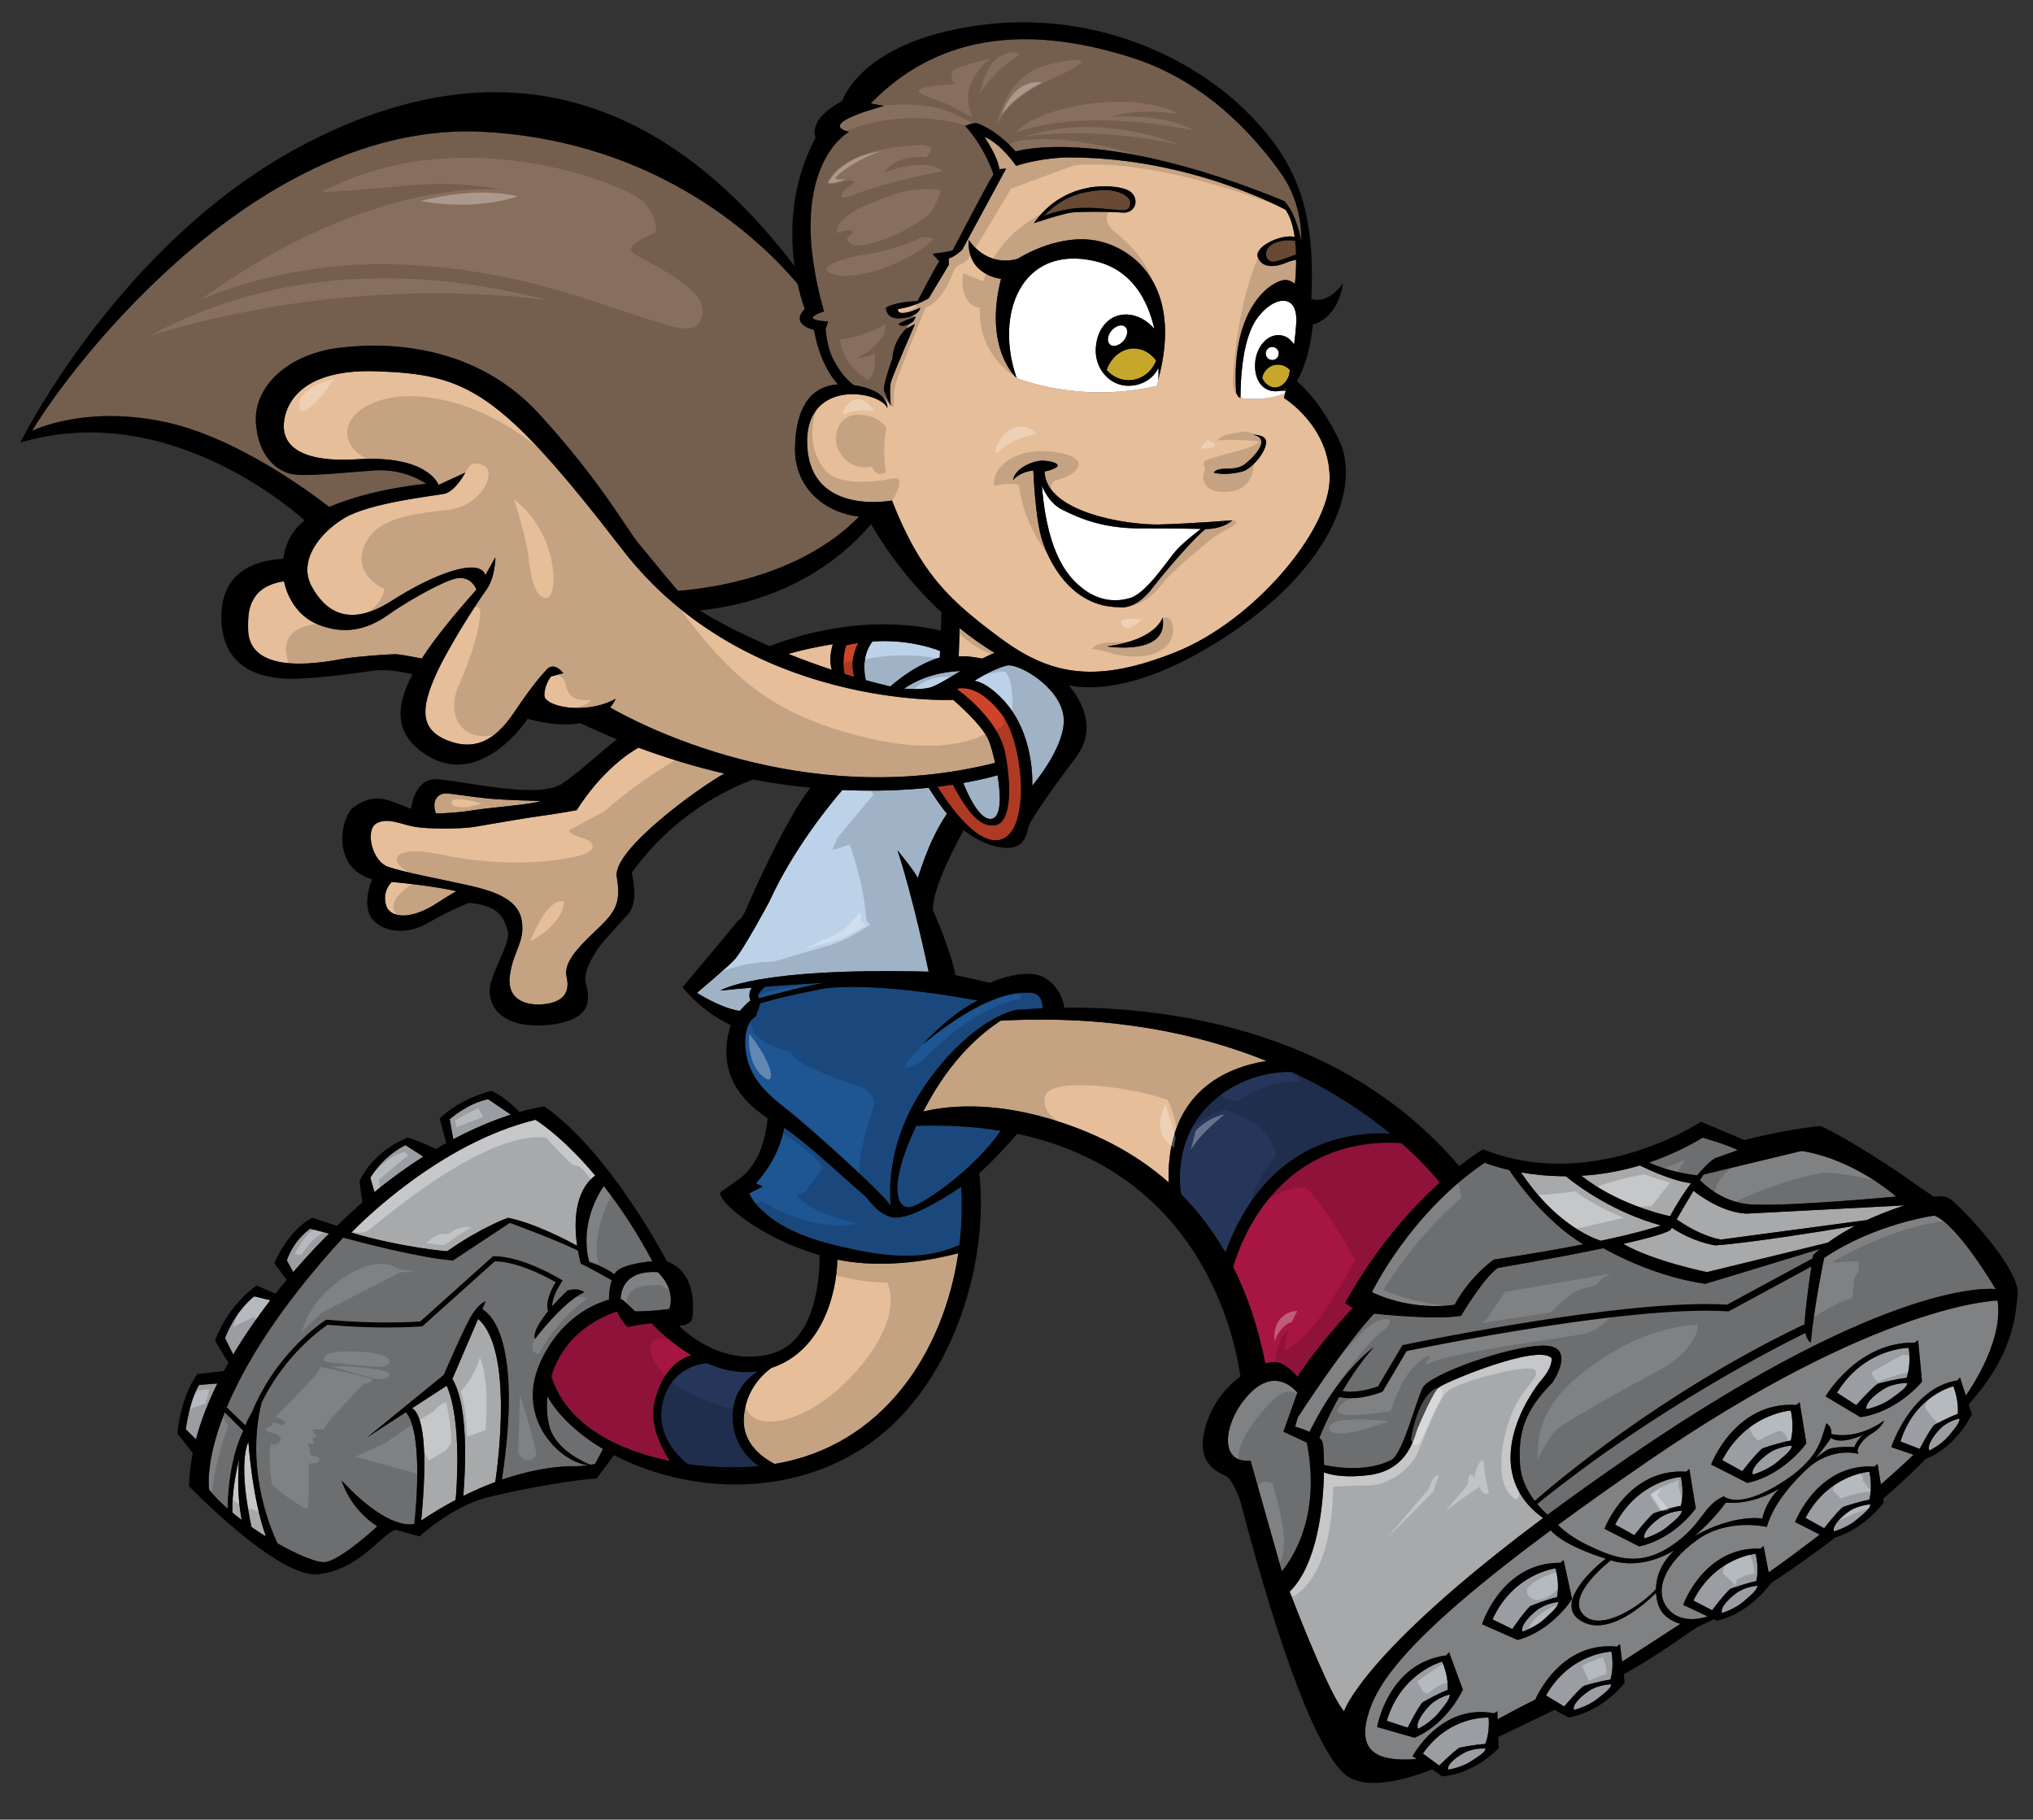 <?xml version="1.0" encoding="utf-8"?>
<!-- Generator: Adobe Illustrator 17.0.0, SVG Export Plug-In . SVG Version: 6.00 Build 0)  -->
<!DOCTYPE svg PUBLIC "-//W3C//DTD SVG 1.1//EN" "http://www.w3.org/Graphics/SVG/1.1/DTD/svg11.dtd">
<svg version="1.1" id="layer_1" xmlns="http://www.w3.org/2000/svg" xmlns:xlink="http://www.w3.org/1999/xlink" x="0px" y="0px"
	 width="200px" height="179px" viewBox="0 0 200 179" style="enable-background:new 0 0 200 179;" xml:space="preserve">
<rect x="0" y="0" width="200" height="179" fill="#333333" stroke="none"/>
<path id="color13" style="fill:#CF432A;" d="M84.421,63.261c-0.772,1.581-0.567,2.754-0.365,3.329
	c-0.328-0.097-0.651-0.195-0.972-0.295c-0.316-1.444,0.163-2.813,0.163-2.813C83.648,63.39,84.038,63.32,84.421,63.261z
	 M98.479,70.165c-2.029-2.535-3.493-2.536-4.308-2.435c0.021,0.051,0.061,0.123,0.144,0.189c0.137,0.11,3.917,2.821,4.574,6.191
	c0.658,3.369,0.576,6.821-0.985,7.067c-1.523,0.24-2.733-1.32-4.164-3.987c-0.472,0.071-0.972,0.141-1.508,0.206
	c0.985,1.589,4.006,6.056,6.357,5.151C101.437,81.451,100.67,72.904,98.479,70.165z"/>
<path id="color12" style="fill:#684933;" d="M127.502,25.023c-0.714,0.286-1.613,0.62-2.122,0.71
	c-0.931,0.165-1.314-1.314,0.109-1.863c0.722-0.277,1.415-0.259,1.924-0.173C127.462,24.144,127.49,24.59,127.502,25.023z
	 M108.121,18.721c-1.479,0.164-3.451,0.438-5.424,2.52c0,0,1.644-0.658,3.233-0.768c1.588-0.109,3.068,0.11,3.889,0.165
	c0.823,0.054,1.316,0.164,1.37-0.658C111.244,19.158,109.602,18.556,108.121,18.721z"/>
<path id="color11" style="fill:#C6A72A;" d="M126.898,36.404c-0.036,0.199-0.074,0.39-0.11,0.574
	c-0.256,0.673-0.763,1.137-1.354,1.137c-0.526,0-0.991-0.367-1.268-0.924c0.126-0.733,0.749-1.302,1.524-1.318
	C126.172,35.862,126.6,36.074,126.898,36.404z M111.547,34.279c-1.213,0-2.236,0.876-2.682,2.112
	c0.532,0.612,1.298,1.011,2.16,1.011c1.246,0,2.3-0.821,2.712-1.938C113.201,34.744,112.424,34.279,111.547,34.279z"/>
<path id="color10" style="fill:#BCD2E9;" d="M98.136,76.263c0.323,1.953,0.377,3.971-0.479,4.257
	c-1.216,0.405-2.486-2.464-2.899-3.497C96.507,76.714,97.672,76.4,98.136,76.263z M93.163,80.049
	c-0.809-0.97-1.389-1.925-1.807-2.555c-2.338,0.241-5.203,0.372-8.484,0.222c-1.164,1.346-4.813,5.771-7.183,10.966
	c0,0-2.629,4.931-3.506,5.808c-0.876,0.877-3.616,3.178-3.616,3.178s2.191,1.425,4.055,1.754l0.17,0.021
	c0.382-0.437,0.817-0.899,1.036-1.007c0,0-0.317-0.767,0.167-1.275c-1.09,0.088-2.169,0.185-3.126,0.288
	c0,0,3.397-2.301,20.49-1.861c0,0-1.534-7.342-3.068-11.944c0,0,1.973,2.411,1.973,2.739C90.261,86.701,91.197,82.879,93.163,80.049
	z M104.615,70.384c-0.438-2.849-4.273-5.04-5.479-4.931c0,0-1.144,0.181-3.274,1.516c0.693,0.125,1.589,0.596,2.727,1.772
	c3.287,3.397,2.958,8.547,2.958,8.547S105.054,73.233,104.615,70.384z M87.582,67.529c2.726-2.354,4.871-2.843,4.871-2.843
	l0.024-0.651c-1.143-0.439-3.538-1.141-6.646-0.928c-0.408,0.512-1.098,1.733-0.66,3.802C85.961,67.129,86.767,67.335,87.582,67.529
	z M91.466,67.645c0.611-0.153,1.768-0.874,3.028-1.635c-2.902,0.114-4.768,1.175-5.554,1.734
	C89.665,67.804,90.696,67.837,91.466,67.645z"/>
<path id="color9" style="fill:#C6C7C9;" d="M23.779,149.523c-0.315-0.236-0.617-0.475-0.911-0.717
	c-0.038-0.98,0.035-2.749,0.662-5.286C23.386,145.145,23.352,147.303,23.779,149.523z M40.543,138.529
	c0.607,0.342,1.762,2.13,0.891,11.055c1.177-0.787,2.309-1.455,3.39-2.027c0.084-0.918,0.641-7.771-0.88-11.237L40.543,138.529z
	 M24.741,150.219c0.47,0.326,0.948,0.638,1.427,0.936c-1.364-3.735-1.734-9.327-1.734-9.327
	C23.534,143.95,24.347,148.393,24.741,150.219z M154.035,115.713c-1.694,0.001-3.185-0.166-4.408-0.383
	c3.205,4.812,6.666,6.335,7.846,6.73c3.354-0.709,5.153-1.248,5.936-1.51C158.719,119.274,155.194,116.655,154.035,115.713z
	 M166.357,116.398c-1.762-0.213-4.128-1.302-5.039-1.747c-2.045,0.608-3.983,0.907-5.752,1.013c3.372,2.646,7.527,3.719,8.722,3.983
	C165.046,118.276,165.748,117.214,166.357,116.398z M164.464,120.778c-0.083,0.146-0.131,0.228-0.131,0.228
	c-0.601,0.367-2.416,0.858-4.646,1.36c2.953,1.701,8.234,2.776,8.234,2.776l11.899-2.898c0.652-0.48,1.542-1.057,2.698-1.662
	c-3.748,0.624-10.494,1.699-13.776,1.931C168.743,122.514,166.655,122.232,164.464,120.778z M171.783,119.392
	c-2.388-0.142-4.589-1.777-5.182-2.252c-0.62,1.029-1.226,2.065-1.657,2.809c0.702,0.497,2.511,1.669,4.374,1.99
	c0,0,8.72-1.163,14.34-1.916c1.058-0.493,2.29-0.986,3.723-1.448L171.783,119.392z M47.035,129.746l-2.534,5.913
	c0.63,0.99,1.676,3.84,1.081,11.501c1.113-0.556,2.161-1,3.144-1.365C49.016,143.821,50.475,132.736,47.035,129.746z"/>
<path id="color8" style="fill:#C6C7C9;" d="M58.557,115.641c-2.142,1.627-2.074,4.885-1.778,6.915
	c-1.044-0.577-4.161-2.215-6.786-2.754c0,0-2.466,0.822-6,3.287c0,0-4.243-0.313-9.438-1.825c0.777-0.808,8.657-8.816,18.122-11.104
	C52.678,110.159,55.248,111.703,58.557,115.641z M151.649,135.744c1.15-1.314,0.987-2.137,0.987-2.137
	c-1.315-1.479-10.52,2.384-11.095,2.876c-0.575,0.493-1.726,3.206-2.056,3.944c-0.328,0.741-0.82,4.193-4.848,4.686
	c-2.236,0.274-3.61,0.015-4.39-0.27c-0.061,3.489-0.699,9.105-3.377,11.736c1.358,3.517,4.139,10.463,5.355,11.762
	c0,0,1.761-5.699,19.578-19.006C145.306,144.624,150.522,137.033,151.649,135.744z"/>
<path id="color7" style="fill:#26365B;" d="M136.772,111.517c-4.258-0.226-12.285,0.924-16.229,11.683
	c-1.281-2.235-2.75-4.13-4.348-5.731c-0.156-0.986-0.663-5.643,2.993-9.008c2.379-2.188,5.305-3.049,7.894-3.007
	C131.202,107.383,134.406,109.572,136.772,111.517z M72.072,139.196c0.06-2.217,1.331-3.543,2.471-4.296
	c-1.774,0.266-3.487-0.124-5.015-0.798c-1.585,0.162-3.773,1.148-4.359,3.999c-0.674,3.275,1.869,5.448,2.493,5.925
	c2.458,0.348,4.89,0.389,6.968,0.196C73.566,143.465,71.999,141.889,72.072,139.196z"/>
<path id="color6" style="fill:#A71543;" d="M132.338,128.184l0.739,0.493c0,0-3.549,3.779-5.434,6.771
	c-0.519-0.627-1.239-1.259-1.962-1.428c-0.294-0.07-0.713-0.029-1.196,0.106c-0.733-3.672-1.818-6.812-3.168-9.492
	c0.754-2.599,4.507-12.878,16.551-12.187c1.963,1.732,3.205,3.168,3.78,3.89C138.94,118.78,135.382,122.652,132.338,128.184z
	 M64.088,130.17c-1.204,0.123-2.316,0.37-2.316,0.37c-0.329-0.11-1.096-1.534-1.096-1.534c-3.873,1.37-5.701,3.938-6.444,6.385
	c1.489,4.734,6.449,7.27,11.666,8.333c-1.159-1.821-1.97-3.907-1.497-5.843c0.789-3.227,2.513-4.242,3.612-4.563
	C66.223,132.25,64.82,130.93,64.088,130.17z"/>
<path id="color5" style="fill:#1E5593;" d="M74.692,98.195c-0.326-0.31,0.246-0.863,0.573-1.135c3.08-0.229,5.902-0.38,5.902-0.38
	C79.456,96.927,76.234,97.776,74.692,98.195z M90.132,110.757c-3.023,6.431-1.727,8.353-0.418,7.949
	c1.302-0.401,6.082-3.645,8.734-7.465C95.947,110.835,93.185,110.653,90.132,110.757z M100.521,99.327
	c0.018-0.007,0.04-0.015,0.04-0.015c-0.25-0.015-0.545,0.02-0.875,0.102c-0.035,0.005-0.056,0.008-0.056,0.008l-0.017,0.015
	c-2.285,0.597-6.211,3.388-9.242,8.312c-3.506,5.698-2.74,10.848-2.74,10.848c-1.096-1.534-8.108-7.779-9.751-9.094
	c-1.644-1.316-4.055-2.96-4.493-5.918c-0.438-2.958,0.986-3.615,0.986-3.615l0.423-1.269c2.338-0.72,6.371-1.471,6.371-1.471
	c5.588-0.658,15.011,1.205,15.011,1.205c-2.74,1.313-5.369,4.272-5.369,4.272c6.026-4.93,9.204-5.149,10.628-5.039
	c0.969,0.073,1.127,0.959,1.129,1.518C101.708,99.229,101.018,99.28,100.521,99.327z M94.554,116.752
	c0.117,1.88,0.06,3.806-0.173,5.723c-3.334,1.488-7.009,1.389-12.886-0.153c-6.684-1.753-7.779-4.931-7.779-4.931l1.315-0.657
	l-0.658-0.328c2.014-2.256,2.605-4.448,2.777-5.452c2.302,1.511,6.519,5.526,7.523,6.329c1.095,0.876,1.206,1.753,2.849,2.41
	C88.934,120.258,92.363,118.236,94.554,116.752z"/>
<path id="color4" style="fill:#B5BABE;" d="M30.517,120.87l1.857,0.481c-0.662,0.65-1.966,1.977-3.527,3.791l-0.632-1.149
	C28.215,123.993,28.79,122.103,30.517,120.87z M44.24,110.105l0.351,1.965c2.235-1.181,4.17-1.938,5.666-2.42l-2.236-1.517
	C45.967,108.544,44.24,110.105,44.24,110.105z M36.434,115.857l0.403,1.413c1.671-1.374,3.285-2.526,4.808-3.492l-1.76-1.126
	C37.584,113.804,36.434,115.857,36.434,115.857z M18.272,140.594l1.004,1.003c0.494-1.871,1.232-3.72,2.109-5.498l-1.799,0.139
	C18.682,137.634,18.272,140.594,18.272,140.594z M22.134,131.636l0.808,1.615c1.153-1.938,2.419-3.743,3.653-5.345l-1.584-0.38
	C23.038,129.088,22.134,131.636,22.134,131.636z M180.425,150.649c0,0,1.275-0.358,2.194-1.124c0.918-0.765,1.376-1.172,1.376-1.53
	c0,0-1.224,0.053-2.142,0.715C180.935,149.373,180.221,150.19,180.425,150.649z M177.62,149.323l1.836,1.02
	c0,0,1.174-1.53,1.836-2.092c0,0,1.634-0.561,2.602-0.714c0,0,0.358-1.175,0-2.756C183.894,144.781,179.864,145.036,177.62,149.323z
	 M161.782,151.339c0,0,1.313-0.369,2.257-1.156c0.946-0.788,1.418-1.208,1.418-1.575c0,0-1.26,0.053-2.205,0.734
	C162.307,150.024,161.572,150.865,161.782,151.339z M192.598,139.096c0,0,0.155-1.213-0.432-2.72c0,0-3.764,0.857-5.208,5.426
	l1.894,0.732c0,0,0.867-1.689,1.404-2.342C190.256,140.192,191.709,139.393,192.598,139.096z M166.59,157.453l1.849,0.951
	c0,0,1.127-1.527,1.772-2.094c0,0,1.606-0.591,2.564-0.765c0,0,0.325-1.157-0.07-2.693
	C172.704,152.853,168.709,153.206,166.59,157.453z M192.768,139.535c0,0-1.148,0.235-1.91,1.026
	c-0.762,0.793-1.309,1.706-1.043,2.129c0,0,1.148-0.545,1.894-1.438C192.454,140.359,192.823,139.888,192.768,139.535z
	 M169.409,158.678c0,0,1.257-0.382,2.149-1.154c0.893-0.771,1.337-1.183,1.328-1.531c0,0-1.213,0.081-2.108,0.753
	C169.883,157.417,169.194,158.234,169.409,158.678z M153.306,157.586c0,0-1.255,0.121-2.161,0.855
	c-0.907,0.732-1.596,1.612-1.36,2.072c0,0,1.291-0.438,2.192-1.277C152.877,158.398,153.326,157.954,153.306,157.586z M150.542,158
	c0,0,1.646-0.669,2.633-0.881c0,0,0.303-1.225-0.153-2.831c0,0-4.128,0.487-6.195,5.02l1.944,0.945
	C148.77,160.253,149.892,158.614,150.542,158z M172.442,145.059c0,0,1.368-0.384,2.355-1.205c0.987-0.822,1.48-1.26,1.48-1.644
	c0,0-1.316,0.055-2.301,0.768C172.988,143.689,172.222,144.565,172.442,145.059z M169.428,143.634l1.973,1.096
	c0,0,1.26-1.643,1.973-2.246c0,0,1.754-0.604,2.795-0.768c0,0,0.384-1.26,0-2.957C176.168,138.759,171.839,139.031,169.428,143.634z
	 M158.894,149.973l1.891,1.051c0,0,1.208-1.576,1.89-2.153c0,0,1.682-0.578,2.679-0.736c0,0,0.369-1.207,0-2.836
	C165.352,145.298,161.205,145.561,158.894,149.973z M187.644,136.046c0,0-1.315-0.034-2.348,0.611
	c-1.032,0.644-1.855,1.467-1.671,1.974c0,0,1.392-0.291,2.432-1.044C187.097,136.834,187.618,136.429,187.644,136.046z
	 M184.729,136.123c0,0,1.79-0.482,2.839-0.576c0,0,0.469-1.232,0.2-2.951c0,0-4.337-0.02-7.053,4.41l1.895,1.227
	C182.61,138.232,183.977,136.677,184.729,136.123z M144.048,172.429c-0.947,0.516-1.719,1.203-1.58,1.66
	c0,0,1.246-0.186,2.204-0.798c0.957-0.613,1.441-0.943,1.483-1.28C146.155,172.011,144.992,171.913,144.048,172.429z
	 M141.519,168.505c0.778-0.953,1.161-1.457,1.091-1.816c0,0-1.228,0.292-2.023,1.143c-0.798,0.851-1.359,1.816-1.063,2.239
	C139.523,170.07,140.742,169.459,141.519,168.505z M152.089,166.787l1.798,1.086c0,0,1.228-1.486,1.911-2.024
	c0,0,1.651-0.5,2.625-0.619c0,0,0.4-1.159,0.1-2.753C158.522,162.477,154.486,162.585,152.089,166.787z M154.844,168.214
	c0,0,1.287-0.311,2.232-1.042c0.944-0.732,1.419-1.124,1.433-1.479c0,0-1.227,0.007-2.168,0.635
	C155.399,166.958,154.656,167.749,154.844,168.214z M142.417,166.243c0,0,0.13-1.256-0.541-2.784c0,0-4.024,1.05-5.449,5.823
	l2.058,0.67c0,0,0.884-1.777,1.443-2.475C139.928,167.477,141.468,166.59,142.417,166.243z M139.977,172.503l1.612,1.184
	c0,0,1.291-1.307,1.981-1.759c0,0,1.609-0.334,2.542-0.363c0,0,0.479-1.065,0.329-2.6
	C146.442,168.965,142.607,168.724,139.977,172.503z"/>
<path id="color3" style="fill:#E6BE99;" d="M94.316,64.577l0.089-2.787c1.057,0.857,2.208,1.682,3.455,2.444
	c-0.38,0.139-0.795,0.33-1.228,0.554C96.027,64.668,95.033,64.505,94.316,64.577z M41.491,64.788c1.307-2.022,3.16-4.28,5.379-6.785
	c0,0-0.548-1.644-2.411-0.987c-1.863,0.658-4.711,2.411-5.698,3.068c-0.986,0.658-3.616,2.959-7.561,1.315
	c-1.719-0.717-2.875-2.371-3.262-4.216c-0.822,0.114-2.126,0.461-2.846,1.518c-0.589,0.862-0.72,1.69-0.685,3.246
	c0.109,4.821,8.108,3.068,9.422,2.849c1.315-0.219,4.383-0.438,5.041-0.438C39.333,64.357,40.71,64.627,41.491,64.788z
	 M35.146,45.182c7.013-0.438,7.998,2.521,7.998,2.521l2.63-1.205c0,0-0.986,1.863-2.082,2.082c-1.096,0.219-7.341,0.877-9.862,2.411
	c-2.52,1.534-4.492,4.273-3.177,6.684c1.315,2.411,3.615,4.165,7.889,1.424c4.273-2.739,8.656-4.273,9.204-2.52l0.986-1.753
	c0,0,0,1.972-0.877,3.178c-0.876,1.205-3.945,5.916-5.15,8.766c-1.205,2.849-1.424,4.93,1.206,6.026
	c2.63,1.097,4.711,0.22,6.684-2.739c1.973-2.959,3.068-4.055,3.068-4.055s0.658-1.095,1.753,0.219l-1.205,0.329
	c0,0-0.658,0.767-0.658,1.863c0,1.096,4.055,1.972,7.013,0.329c0,0-0.139,0.384-0.548,0.852c2.449,1.418,18.796,10.261,37.882,5.453
	c-0.211-0.95-0.458-1.784-0.654-2.25c-0.658-1.561-3.479-3.944-3.479-3.944s-20.38,0.986-32.543-14.793
	c-12.163-15.778-15.34-17.203-24.106-17.532c-8.766-0.329-9.204,4.493-9.204,5.369C27.915,42.772,28.133,45.621,35.146,45.182z
	 M38.077,89.313c0.739,1.232,2.876,0.822,4.684-0.329c1.808-1.151,2.137-1.315,2.137-1.315s-2.031-0.507-6.362-0.91
	C37.397,87.949,38.077,89.313,38.077,89.313z M56.731,79.697c0,0-1.752,0.33-3.396,0.549c-1.644,0.219-5.369,0.877-6.684,1.096
	c-1.315,0.219-4.493,0.219-5.808,0c-1.315-0.219-2.74-0.986-3.835-0.329c-1.096,0.658-0.438,3.726,1.205,4.273
	c1.644,0.548,4.876,1.15,7.506,1.726c2.629,0.576,5.177,1.315,5.587,3.452c0.412,2.137-0.822,3.04-1.15,5.506
	c-0.329,2.466,1.726,3.04,3.534,2.794c1.808-0.247,2.383-1.232,2.055-2.63c-0.329-1.397,0.985-2.794,2.793-4.52
	c1.809-1.726,2.63-2.548,2.137-5.342c-0.467-2.649,8.144-8.839,10.582-10.176c-2.688-0.627-5.513-1.457-8.452-2.548
	C61.834,74.099,59.181,75.85,56.731,79.697z M43.83,78.054c-0.591,0-1.443,0.535-0.954,1.956c1.203,0.012,2.637-0.127,3.747-0.313
	c1.479-0.246,5.918-0.575,6.575-0.904c0,0-3.616-0.082-5.26-0.247C46.295,78.383,44.487,78.054,43.83,78.054z M81.934,63.372
	c0,0-2.45,0.377-4.379,0.957c1.335,0.535,2.769,1.063,4.279,1.563C81.673,65.377,81.579,64.556,81.934,63.372z M98.479,100.406
	l0.085-0.072c-1.942,1.225-4.967,3.753-7.537,8.62c-0.072,0.137-0.13,0.26-0.199,0.393c2.1-0.51,6.493-1.079,12.581,0.758
	c3.909,1.18,7.982,3.06,11.555,6.21c-0.249-8.915,5.713-11.323,9.63-11.943C117.99,101.704,109.375,99.827,98.479,100.406z
	 M82.373,123.918c-0.066,3.352-1.5,9.002-6.478,10.647c-0.532,0.368-2.631,2.009-2.727,5.071c-0.074,2.377,1.814,3.744,3.039,4.379
	c10.688-1.77,16.64-11.041,18.069-20.734C92.186,123.839,87.215,124.898,82.373,123.918z M79.414,43.978
	c-0.438-6.794,7.122-5.588,7.889-3.835c0,0,0.063-0.62-0.617-1.228c0.598,0.377,0.945,1.008,0.945,1.008s-0.165-1.644,0-2.301
	c0.165-0.658,2.383-5.753,2.383-5.753l-0.819,0.447c0.01-0.079,0.086-0.349,0.655-0.693l0.247-0.466c0,0-0.294,0.011-0.681,0.027
	c1.021-0.284,1.119-0.903,1.119-0.903c-2.466,1.096-2.191,0.109-2.191,0.109c1.534-0.164,3.013-1.04,3.013-1.04l1.973-3.287v-0.658
	c0.493-0.055,1.315-0.822,1.315-0.822l4.328-7.999l-0.658,0.055c-0.164-1.26-1.479-3.178-1.479-3.178
	c1.644,0.657,3.123,2.849,3.123,2.849c3.014-0.931,5.478-0.822,5.478-0.822c11.835,0.055,21.039,5.151,21.039,5.151
	c0.479,0.693,0.746,1.657,0.889,2.663c-1.396-0.294-3.996,0.982-3.629,1.993c0.439,1.205,1.917,0.931,2.795,0.547
	c0.435-0.19,0.76-0.258,0.979-0.279c-0.001,1.038-0.076,1.918-0.123,2.348c-0.26-0.19-0.547-0.339-0.855-0.37
	c-1.097-0.11-5.479,2.301-4.931,11.066c0,0,0.165,0.493,0.438,0.548c0,0,2.755,0.396,4.398-0.533
	c-0.076,0.335-0.126,0.533-0.126,0.533s4.493,2.738,4.493,7.889c0,5.15-7.451,14.025-15.122,17.093
	c-7.67,3.068-12.162,2.411-17.202-1.315c-5.04-3.726-7.889-6.355-10.738-13.587C87.742,49.237,79.852,50.771,79.414,43.978z
	 M114.368,60.742c0,0-0.548,2.191-5.479,2.848C108.889,63.59,115.025,64.578,114.368,60.742z M121.243,51.182
	c0,0-4.027,0.329-7.149,0.411c-3.113,0.082-11.205-1.143-11.338-5.222c0.187-0.011,0.486-0.075,0.956-0.284
	c0.986-0.438-0.438-0.794-1.261-0.767c-0.821,0.027-2.602,0.712-2.794,1.917c0,0,0.575-0.794,1.999-0.959
	c0,0,0.165,4.328,0.767,6.52c0.603,2.191,2.835,6.931,7.684,6.931c0,0,1.52,0.37,3.205-1.809c1.685-2.177,4.522-5.382,5.301-5.875
	C118.613,52.044,120.216,52.085,121.243,51.182z M119.407,46.497c1.26,0.329,2.794-0.109,2.794-0.109
	c0.877-0.219,2.329-1.835,2.357-2.904c0.019-0.745-1.261-0.712-1.261-0.712c2.027,0.438-0.41,2.575-0.85,2.903
	c-0.438,0.329-1.014,0.438-1.944,0.438C119.572,46.114,119.407,46.497,119.407,46.497z M101.712,21.953c0,0,2.795-0.931,3.671-1.041
	c0.876-0.109,3.56-0.109,5.039,0c1.48,0.11,1.755-1.699,0.439-2.246C109.546,18.118,104.725,17.679,101.712,21.953z M98.479,27.432
	c-1.754,6.903,1.534,9.752,1.534,9.752s6.108,2.575,13.833,0.767l0.082-0.548c2.63-9.643-2.849-13.368-6.574-13.807
	c-3.725-0.438-7.231,1.863-7.231,1.863c-3.178,0.877-4.821-1.863-4.821-1.863C95.083,27.103,98.479,27.432,98.479,27.432z"/>
<path id="color2" style="fill:#886E5C;" d="M84.514,50.818c-5.829,5.984-14.925,7.097-17.82,7.302
	c-1.257-1.445-2.897-3.514-3.826-4.61c-1.205-1.425-3.725-6.136-9.861-12.82c-6.136-6.684-14.574-7.122-19.724-6.465
	c-5.15,0.658-8.328,3.945-8.108,7.341c0.218,3.397,2.082,4.712,3.397,5.041c1.315,0.329,5.15-0.11,8.218-0.329
	c3.068-0.219,5.15,1.314,5.15,1.314s-5.235,0.431-9.554,2.277c-1.933-1.504-9.045-6.76-15.922-8.304
	C8.41,39.759,3.15,42.388,3.15,42.388c4.273-7.068,22.518-30.571,44.377-29.42c17.472,0.919,27.586,10.966,30.946,14.967
	c0.331,1.53,0.694,2.455,0.694,2.455c-1.48,1.562,0.904,2.055,0.904,2.055c0.563,3.039,1.703,4.651,2.366,5.366
	c-2.921,0.207-4.132,2.587-4.229,6.167C78.106,47.754,80.858,50.388,84.514,50.818z M126.092,17.159
	c-2.137-3.041-6.985-9.04-14.792-11.505c-7.808-2.466-17.834-3.534-25.641,4.52l1.315,0.246c0,0-6.739,1.726-3.452,2.548
	c0,0-6.493,3.452-2.466,17.668c0,0-2.712,0.822,0.411,0.987l-0.247,0.739c0,0,0.083,1.562,0.658,2.795
	c0.447,0.958,1.242,2.107,2.114,2.729c0.954,0.137,1.627,0.367,2.111,0.629c0.237,0.128,0.429,0.263,0.582,0.4
	c0.598,0.377,0.945,1.008,0.945,1.008s-0.493-0.986-0.657-1.479c-0.003-0.008-0.003-0.023-0.005-0.034
	c-0.122-0.561,0.827-3.171,0.827-3.171s0.013-1.412,1.146-2.683c0.058-0.064,0.104-0.13,0.167-0.194l0.085-0.046
	c0.01-0.079,0.086-0.349,0.655-0.693c-1.261,0.821-1.452,0.219-1.452,0.219c0.85-0.439,1.699-0.686,1.699-0.686
	s-0.294,0.011-0.681,0.027c-0.111,0.031-0.225,0.062-0.36,0.083c-0.35,0.056-0.637,0.068-0.875,0.044
	c-0.696-0.071-0.961-0.459-1.043-1.03c0,0,0.822-0.603,3.123-0.658c0,0,1.562-3.013,2.137-3.917l-0.658-0.74
	c0,0,1.479-0.164,1.972-0.329c0,0,2.712-5.177,3.617-6.821l0.41-0.658c0,0-0.822-2.629-2.794-4.766c0,0,0.493-0.247,1.109-0.288
	c0,0,1.808,0.493,3.862,2.794c0,0,8.204-2.588,26.392,4.863c0,0,1.07,0.849,1.7,3.89C128.01,23.651,128.227,20.2,126.092,17.159z"/>
<path id="color1" style="fill:#808183;" d="M163.401,158.427c-0.218-0.346-0.438-0.965-0.486-1.727
	c-0.99,0.99-4.862,4.552-7.567,2.63c-2.024-1.439,0.475-4.321,2.617-5.996c-3.461-1.111-4.86-2.158-5.414-2.792
	c-14.421,10.685-17.191,15.216-18.021,18.35c-0.913,3.446,0.992,4.451,4.841,4.149l-0.405-0.274c0,0,2.766-5.227,8.02-4.223
	l0.319-0.206l0.027,0.789c0.515-0.278,2.587-1.395,3.747-1.955l-0.025-0.013c0,0,2.402-5.734,7.997-5.174l0.316-0.244l0.216,1.721
	l5.737-3.72C165.319,159.742,164.059,159.469,163.401,158.427z M139.157,170.944l-3.681-1.05c0,0,1.073-6.309,6.814-7.051
	l0.258-0.317l1.361,3.694C143.91,166.221,142.42,169.562,139.157,170.944z M149.303,161.328l-3.503-1.544
	c0,0,1.929-6.102,7.718-6.049l0.3-0.278l0.841,3.845C154.658,157.302,152.724,160.405,149.303,161.328z M164.712,152.518
	c-1.351,1.282-1.788,2.666-1.807,3.805c-1.349,1.537-5.414,4.327-7.147,2.515c-1.808-1.891,2.713-5.342,2.713-5.342
	C160.748,154.189,162.905,153.566,164.712,152.518z M175.066,146.432c-0.098,0.095-0.189,0.187-0.27,0.27
	c-1.15,1.205-1.424,2.684-1.424,2.684s-2.697-0.5-6.663,1.714c1.885-1.582,3.06-3.274,3.06-3.274
	C171.769,147.959,173.56,147.333,175.066,146.432z M183.33,141.128c-0.616,0.411-0.903,1.231-0.903,1.231s-1.932-0.123-2.631,0.247
	c-0.215,0.114-0.667,0.435-1.219,0.858c0.994-1.117,1.548-2.009,1.548-2.009C181.192,142.196,183.33,141.128,183.33,141.128z
	 M196.519,127.938c0,0-11.695,0.192-34.487,15.861c-3.308,2.274-6.203,4.333-8.76,6.213c0.487,0.492,1.412,1.269,2.951,2.006
	c2.521,1.204,4.932,2.19,8.109,0.108c3.178-2.082,3.178-4.054,5.26-4.93c0,0,1.314,1.314,5.368-1.15
	c4.055-2.467,4.164-4.439,4.712-6.027c0,0,0.548,0.273,0.493,1.041c0,0,2.355,0.711,5.205-1.316c0,0-0.273,0.712-1.206,1.26
	c-0.932,0.549-1.698,1.59-1.314,2.027c0,0-2.686-0.821-5.205,1.59c-2.519,2.409-3.452,4.273-3.835,5.587
	c0,0-3.835-0.932-6.903,1.315c-3.068,2.246-4.218,4.876-2.902,6.629c1.168,1.559,3.243,1.126,3.998,0.856l-2.416-1.13
	c0,0,2.03-5.742,7.611-5.539l0.297-0.257l0.499,2.605c1.817-1.287,3.5-2.541,5.028-3.727l-2.424-1.23c0,0,2.193-5.816,7.806-5.459
	l0.307-0.255l0.324,2.008c1.503-1.309,2.601-2.326,3.218-2.914l-2.194-0.752c0,0,1.887-5.847,6.509-6.563l0.247-0.298l0.579,1.795
	C194.247,136.065,197.08,131.648,196.519,127.938z M161.256,152.126l-3.413-1.732c0,0,2.258-5.988,8.035-5.62l0.316-0.263
	l0.631,3.886C166.824,148.397,164.723,151.392,161.256,152.126z M171.894,145.88l-3.562-1.808c0,0,2.355-6.246,8.382-5.862
	l0.33-0.274l0.657,4.055C177.701,141.99,175.51,145.113,171.894,145.88z M183.024,139.413l-3.432-2.045c0,0,3.148-5.403,8.759-5.282
	l0.347-0.251l0.383,4.089C189.081,135.924,186.683,138.892,183.024,139.413z M166.961,115.632c-0.632-0.075-2.847-0.39-4.738-1.27
	c1.71-0.577,3.484-1.371,5.288-2.45c0,0,2.547,0.74,3.451,1.233l-2.26,0.801c0,0-0.059,0.046-0.171,0.153
	c0.025-0.032,0.053-0.074,0.076-0.104c0,0-0.146,0.095-0.407,0.328C167.914,114.577,167.486,114.996,166.961,115.632z
	 M196.329,126.815c0,0-9.862-1.425-35.831,16.326c-3.075,2.103-5.807,4.056-8.254,5.872c-0.289-0.26-0.649-0.617-1.019-1.062
	c11.776-9.549,24.314-15.816,26.39-16.826c0.161,0.773,0.523,0.949,0.523,0.949c0.33-3.616,1.316-8.328,1.316-8.328
	c5.039-3.396,10.847-4.163,10.847-4.163C192.602,120.46,196.329,126.815,196.329,126.815z M22.112,138.928l1.83,1.83
	c0,0-1.449,2.53-1.552,7.65c-0.725-0.631-1.354-1.267-1.818-1.87C20.573,146.538,20.122,143.92,22.112,138.928z M64.183,124.075
	c0,0-2.958,0.218-3.616,1.095c-0.045,0.061-0.086,0.125-0.125,0.191c-1.046-0.801-2.477-1.203-2.477-1.203
	c-0.919-3.547,0.729-6.456,1.431-7.485C60.928,118.62,62.578,121.059,64.183,124.075z M65.854,128.76c0,0-1.562,0.246-3.37,0.246
	l-1.232-1.15l-0.197-0.049c0.036-1.003,0.52-2.845,3.648-2.663C64.704,125.144,66.511,126.705,65.854,128.76z M155.753,122.41
	c-2.308,0.454-5.195,0.962-8.787,1.501c0,0-2.302,1.561-3.863,4.437c0,0-3.944,0.739-8.135-1.232c0,0,3.698-7.725,11.095-12.738
	c0,0,0.883,0.368,2.409,0.719C149.397,116.481,152.072,120.15,155.753,122.41z M128.558,141.908
	c1.355,6.904-1.126,11.035-2.45,12.668c-0.01-0.026-0.016-0.04-0.016-0.04l-3.067-10.848c-3.287,0.328-2.63-4.053,0-6.684
	c2.629-2.63,4.603,0,4.603,0l-1.37,3.835L128.558,141.908z M56.47,140.481c0.881,0.776,1.841,1.46,2.853,2.063l-0.783,1.473
	c0,0-0.196,0.036-0.466,0.078c-0.492-0.196-3.272-1.387-3.971-3.584c-0.236-0.74-0.377-1.876-0.255-3.165
	c0.018,0.032,0.029,0.064,0.049,0.099C54.568,138.596,55.472,139.604,56.47,140.481z M178.852,122.925l0.26-0.125
	c-0.511,0.43-0.754,0.7-0.754,0.7s-0.805,5.233-0.82,6.772c-14.049,6.7-24.553,15.627-26.552,17.38
	c-0.697-0.913-1.348-2.122-1.444-3.523c-0.22-3.179,0.437-5.369,3.177-8.109c0,0,2.548-3.726-0.986-3.644
	c-3.534,0.082-11.094,2.876-11.752,4.108c-0.656,1.234-1.972,6.575-3.122,7.15c-1.107,0.554-3.221,1.171-6.605,0.482
	c-0.006-1.163-0.074-1.987-0.134-2.208c-0.046-0.163-0.164-0.319-0.327-0.464c0.401-1.01,2.236-5.367,5.339-8.905
	c0,0-3.442,2.409-6.297,8.323c-0.704-0.321-1.427-0.516-1.427-0.516s0.113-0.393,0.263-0.915c1.53-2.33,5.218-7.823,7.517-10.207
	c0,0,5.807,0.658,8.547,0.22c0,0,2.19-3.726,3.615-4.712c0,0,5.583-0.937,10.388-1.943c1.149,0.651,5.226,2.81,10.02,3.505
	C167.756,126.294,171.866,125.062,178.852,122.925z M171.537,118.405c-2.326-0.411-3.851-1.843-4.298-2.313
	c0.116-0.188,0.23-0.369,0.341-0.547l9.627-2.318c0,0,4.447,0.422,9.344,4.486C182.987,118.034,173.778,118.801,171.537,118.405z
	 M57.143,124.321c0,0-0.151-0.513-0.29-1.3c-2.21-1.089-6.696-2.727-6.696-2.727l-5.588,3.698
	c-3.265-0.223-9.613-1.919-10.812-2.247c-6.41,6.996-9.738,12.604-11.452,16.702l1.834,1.776c0.679-1.715,1.692-2.672,1.692-2.672
	c-1.74,6.494,0.554,12.333,1.465,14.273c2.111,1.201,4.034,1.983,4.781,1.833c1.644-0.327,5.041-3.507,5.041-3.507
	c-2.739-1.753-3.507-4.491-3.507-4.491c4.08,4.34,6.37,4.416,7.146,4.261c0.201-1.861,0.843-8.981-0.823-10.997l-3.831,2.49
	l7.561-6.164c0,0,2.137-5.013,2.877-6.08c0.739-1.068,1.232-1.151,1.232-1.151l-0.329,0.768c0.911,0.512,3.958,3.277,1.932,16.773
	c4.203-1.449,6.969-1.322,7.354-1.322c0.309,0,0.774-0.058,1.155-0.113c-2.636-0.173-7.232-4.465-4.771-10.023
	c1.978-4.467,5.384-5.857,6.812-6.257l-0.018-0.152c0,0,0-0.919,0.274-1.749C59.446,125.523,57.66,124.516,57.143,124.321z
	 M52.623,131.718c-0.411-1.396,3.205-4.766,3.205-4.766c1.068-0.33,1.644,0.164,1.644,0.164
	C55.334,128.103,52.623,131.718,52.623,131.718z"/>
<path id="fill" style="fill:#FFFFFF;" d="M114.066,36.649l-0.138,0.753c0,0,0.022-0.24,0.036-0.645
	C114.023,36.694,114.066,36.649,114.066,36.649z M125.869,38.459c-0.236-0.005-0.512-0.008-0.804-0.007
	c0.144,0.032,0.293,0.047,0.451,0.047C125.638,38.499,125.754,38.482,125.869,38.459z M126.667,38.485c0,0-0.075-0.004-0.196-0.008
	c-0.011,0.049-0.023,0.102-0.034,0.147C126.516,38.579,126.594,38.535,126.667,38.485z M122.036,38.928
	c-0.039,0.067-0.051,0.141,0.002,0.228C122.038,39.156,122.036,39.073,122.036,38.928z M125.159,35.416
	c0.357,0,0.644-0.288,0.644-0.643c0-0.356-0.287-0.644-0.644-0.644c-0.354,0-0.643,0.288-0.643,0.644
	C124.517,35.128,124.805,35.416,125.159,35.416z M109.196,33.895c-0.327-0.279-0.258-0.896,0.155-1.379
	c0.414-0.483,1.014-0.65,1.339-0.37c0.327,0.279,0.256,0.897-0.156,1.379C110.121,34.009,109.521,34.174,109.196,33.895z
	 M112.12,51.976c3.343,0,6.027,0.054,6.027,0.054s-1.535,1.151-2.356,2.027c-0.82,0.878-2.957,4.274-4.602,4.767
	c-1.644,0.493-3.231,0.164-4.602-0.877c-1.3-0.988-3.534-3.12-4.087-10.171c0.361,0.86,0.962,1.83,1.949,2.337
	C106.477,51.154,108.779,51.976,112.12,51.976z M127.517,31.815c-0.045,0.684-0.12,1.389-0.212,2.081
	c-0.352-0.564-0.876-0.931-1.541-0.931c-1.257,0-2.302,1.37-2.302,3.014c0,1.323,0.611,2.259,1.604,2.473
	c0.144,0.032,0.293,0.047,0.451,0.047c0.121,0,0.237-0.016,0.353-0.04c0.255,0.006,0.461,0.013,0.602,0.018
	c-0.011,0.049-0.023,0.102-0.034,0.147c-1.643,0.928-4.398,0.533-4.398,0.533s-0.002-0.083-0.002-0.228
	c0-0.979,0.076-4.918,1.316-7.113C124.776,29.294,127.735,28.418,127.517,31.815z M113.975,36.18c0,0.219-0.004,0.411-0.01,0.578
	c-0.014,0.405-0.036,0.645-0.036,0.645l-0.082,0.548c-7.725,1.808-13.833-0.767-13.833-0.767c-2.192-6.246,0.438-13.148,7.67-11.505
	c3.706,0.842,5.251,3.899,5.88,6.681c-0.695-0.853-1.75-1.422-2.811-1.422c-1.816,0-2.959,1.655-2.959,3.561
	c0,1.906,1.474,3.501,3.287,3.452C112.45,37.913,113.456,37.213,113.975,36.18z"/>
<path id="outline" d="M98.479,27.432c-1.754,6.903,1.534,9.752,1.534,9.752c-2.192-6.246,0.438-13.148,7.67-11.505
	c3.706,0.842,5.251,3.899,5.88,6.681c-0.695-0.853-1.75-1.422-2.811-1.422c-1.816,0-2.959,1.655-2.959,3.561
	c0,1.906,1.474,3.501,3.287,3.452c1.37-0.038,2.376-0.738,2.895-1.771c0,0.752-0.046,1.223-0.046,1.223
	c2.63-9.643-2.849-13.368-6.574-13.807c-3.725-0.438-7.231,1.863-7.231,1.863c-3.178,0.877-4.821-1.863-4.821-1.863
	C95.083,27.103,98.479,27.432,98.479,27.432z M109.352,32.516c0.414-0.483,1.014-0.65,1.339-0.37
	c0.327,0.279,0.256,0.897-0.156,1.379c-0.413,0.484-1.013,0.649-1.338,0.37C108.869,33.616,108.938,32.999,109.352,32.516z
	 M111.025,37.403c-0.862,0-1.628-0.399-2.16-1.011c0.445-1.236,1.469-2.112,2.682-2.112c0.877,0,1.654,0.465,2.19,1.186
	C113.325,36.582,112.271,37.403,111.025,37.403z M119.407,46.497c0,0,0.165-0.383,1.097-0.383c0.931,0,1.507-0.11,1.944-0.438
	c0.44-0.329,2.877-2.465,0.85-2.903c0,0,1.279-0.033,1.261,0.712c-0.028,1.068-1.48,2.685-2.357,2.904
	C122.201,46.388,120.667,46.826,119.407,46.497z M102.756,46.371c0.187-0.011,0.486-0.075,0.956-0.284
	c0.986-0.438-0.438-0.794-1.261-0.767c-0.821,0.027-2.602,0.712-2.794,1.917c0,0,0.575-0.794,1.999-0.959
	c0,0,0.165,4.328,0.767,6.52c0.603,2.191,2.835,6.931,7.684,6.931c0,0,1.52,0.37,3.205-1.809c1.685-2.177,4.522-5.382,5.301-5.875
	c0,0,1.603,0.041,2.63-0.863c0,0-4.027,0.329-7.149,0.411C110.98,51.674,102.889,50.449,102.756,46.371z M115.791,54.058
	c-0.82,0.878-2.957,4.274-4.602,4.767c-1.644,0.493-3.231,0.164-4.602-0.877c-1.3-0.988-3.534-3.12-4.087-10.171
	c0.361,0.86,0.962,1.83,1.949,2.337c2.027,1.041,4.329,1.863,7.67,1.863c3.343,0,6.027,0.054,6.027,0.054
	S116.612,53.181,115.791,54.058z M114.368,60.742c0.657,3.835-5.479,2.848-5.479,2.848C113.82,62.934,114.368,60.742,114.368,60.742
	z M110.422,20.912c1.48,0.11,1.755-1.699,0.439-2.246c-1.315-0.548-6.137-0.987-9.149,3.287c0,0,2.795-0.931,3.671-1.041
	C106.259,20.802,108.942,20.802,110.422,20.912z M108.121,18.721c1.48-0.165,3.123,0.438,3.068,1.259
	c-0.054,0.822-0.547,0.712-1.37,0.658c-0.82-0.055-2.301-0.274-3.889-0.165c-1.59,0.11-3.233,0.768-3.233,0.768
	C104.67,19.159,106.642,18.885,108.121,18.721z M86.975,38.443c-0.165-0.493,0.822-3.205,0.822-3.205s0-1.561,1.314-2.876
	l0.904-0.493c0,0-2.218,5.095-2.383,5.753c-0.165,0.657,0,2.301,0,2.301S87.138,38.937,86.975,38.443z M88.398,31.842
	c0.85-0.439,1.699-0.686,1.699-0.686l-0.247,0.466C88.59,32.444,88.398,31.842,88.398,31.842z M198.492,127.362
	c0.246-2.63-5.588-8.629-6.574-9.368c-0.456-0.341-1.104-0.349-1.668-0.26c-0.539-0.357-1.433-0.963-2.358-1.63
	c-1.479-1.069-6.245-4.192-8.794-5.343c0,0-3.451,0.329-7.479,1.396l-4.272-1.807c0,0-10.603,7.066-21.45,2.711
	c0,0-0.91,0.534-2.343,1.663c-11.878-14.04-30.083-15.701-38.854-15.602c-0.08-0.595-0.415-1.96-1.838-2.88
	c-1.863-1.206-5.479,0.437-5.479,0.437l-3.397-0.767c-0.438-2.41-2.191-6.354-2.191-6.354c-0.203-2.024,2.581-7.123,3.007-7.891
	c0.735,0.584,1.585,1.095,2.581,1.426c3.615,1.206,3.615-1.314,3.835-1.863c0.219-0.547,1.533-2.629,4.601-6.683
	c2.237-2.955,0.457-5.791-0.673-7.114c2.225,0.44,7.107,0.46,14.809-4.391c10.957-6.903,13.916-15.122,11.833-19.615
	c-1.648-3.556-3.496-5.322-4.198-5.905c0.628-1.118,1.304-2.893,1.569-5.6c0,0,2.411-0.438,2.959-4.054c0,0-1.372,2.093-3.113,1.54
	c0.42-8.835-1.431-13.638-6.612-18.661c-5.341-5.177-14.957-9.862-26.38-8.218C84.591,4.175,82.865,9.927,82.865,9.927
	c-3.534,1.89-2.629,3.616-2.629,3.616c-2.484,4.647-2.521,9.368-2.074,12.626C63.617,7.132,46.843,5.284,29.777,14.283
	C11.697,23.815,2,43.539,2,43.539c13.474-4.014,25.195,5.222,27.974,7.65c-1.258,0.991-1.925,2.362-2.112,3.79
	c-3.329,0.148-6.266,1.71-6.083,6.092c0.219,5.259,4.821,5.698,6.903,5.698c2.081,0,5.698-0.438,7.889-0.768
	c1.477-0.221,3.099,0.105,4.002,0.34c-1.804,3.41-1.676,6.058,1.476,7.988c5.369,3.288,9.862-3.615,9.862-3.615
	c2.236,0.609,3.914,0.652,5.169,0.422c1.218,0.572,2.424,1.107,3.612,1.59c-1.803,1.4-3.45,3.027-5.358,4.342
	c-2.383,1.644-10.026-0.328-12.409-0.411c-1.837-0.063-2.354,1.97-2.496,2.906c-1.056-0.399-2.212-0.959-3.174-1.016
	c-1.397-0.082-2.63,0.987-2.63,0.987c-1.29,1.441-1.799,5.955,2.007,6.965c-0.41,0.805-0.869,2.841-0.035,3.882
	c0.986,1.233,3.205,1.726,5.506,0.41c2.301-1.314,4.027-1.972,4.027-1.972c3.123,0.247,3.452,1.644,3.78,2.629
	c0.329,0.986-0.493,2.137-1.479,4.767c-0.986,2.631,0.904,5.096,5.588,4.603c4.684-0.493,3.862-2.959,3.616-4.109
	c-0.246-1.15,0.575-2.383,1.068-3.205c0.493-0.821,2.054-2.383,3.123-3.616c1.068-1.233,0.329-4.027,0.329-4.027
	c4.093-5.742,9.455-8.259,11.938-9.173c1.97,0.369,3.854,0.632,5.637,0.804c-2.41,3.054-5.735,10.539-6.234,11.739
	c-0.548,1.314-0.876,1.314-0.876,1.314c-1.863,2.3-5.479,6.575-5.479,6.575c1.767,2.134,3.678,3.229,4.744,3.718
	c-1.56,4.912,1.453,7.756,3.634,9.152c-0.378,3.878-1.969,5.362-2.79,5.977c-0.876,0.657-1.863,1.315-1.863,1.315
	c-0.312,0.833,3.726,4.425,9.76,6.194c0.022,1.468-0.119,8.42-4.719,9.692c-5.111,1.414-9.029-2.67-9.089-2.732
	c0.547-0.042,1.243-0.226,1.309-0.883c0.109-1.096,0.329-4.383-2.52-5.479c0,0-5.588-10.738-12.054-15.231
	c0,0-0.901,0.104-2.456,0.55c-0.364-0.382-1.522-1.538-2.749-2.084c0,0-2.794,0.576-5.095,2.713l0.642,2.423
	c-0.337,0.187-0.679,0.382-1.028,0.588c-0.616-0.305-1.846-0.883-2.736-1.121c0,0-3.205,1.068-4.766,4.273l0.271,2.105
	c-0.818,0.715-1.647,1.483-2.484,2.307l-2.39-0.796c0,0-2.055,0.74-3.78,4.438l1.215,1.671c-0.361,0.432-0.729,0.881-1.104,1.355
	l-1.837-0.807c0,0-2.711,1.725-4.108,5.423l1.321,2.178c-0.153,0.268-0.305,0.54-0.452,0.813l-2.595,0.297
	c0,0-1.562,1.89-1.973,5.834l1.517,1.95c-0.215,1.084-0.347,2.173-0.366,3.255c0,0,8.766,9.094,12.711,8.656
	c3.944-0.438,5.917-3.615,7.561-4.383l2.41,0.658c0,0,3.178-2.959,6.684-3.836c3.507-0.876,8.656-1.753,10.738-1.863l1.698-2.296
	c1.453,0.757,2.991,1.358,4.549,1.816c7.258,2.137,15.454,1.152,21.485-3.611c7.475-5.905,10.852-17.288,9.905-25.939
	c1.28-1.127,2.817-2.822,3.737-3.871c17.939,3.792,21.36,19.701,21.953,23.861c-1.313,0.982-2.602,2.469-3.281,4.453
	c-1.424,4.163,1.097,4.931,1.864,5.369c0.767,0.439,1.424,2.52,1.424,2.52c3.836,14.684,7.779,25.311,10.628,27.065
	c2.318,1.428,6.672-0.123,8.21-0.748l1.018,0.691c3.265-0.273,5.536-2.774,5.536-2.774l-0.037-1.104l5.555-2.666l1.358,0.753
	c3.391-0.591,5.534-3.424,5.534-3.424l-0.102-0.828c3.398-1.853,6.804-4.429,7.334-4.693c0.377-0.188,1.107-0.527,1.533-0.724
	l0.316,0.148c3.325-0.785,5.277-3.681,5.277-3.681s2.776-1.777,6.359-4.512c2.981-0.915,4.764-3.454,4.764-3.454l-0.059-0.363
	c1.429-1.235,2.856-2.545,4.188-3.906c3.066-1.209,4.535-4.388,4.535-4.388l-0.315-0.98
	C197.839,133.498,198.25,129.951,198.492,127.362z M190.302,119.583c2.301,0.877,6.027,7.232,6.027,7.232
	s-9.862-1.425-35.831,16.326c-3.075,2.103-5.807,4.056-8.254,5.872c-0.289-0.26-0.649-0.617-1.019-1.062
	c11.776-9.549,24.314-15.816,26.39-16.826c0.161,0.773,0.523,0.949,0.523,0.949c0.33-3.616,1.316-8.328,1.316-8.328
	C184.494,120.35,190.302,119.583,190.302,119.583z M151.731,132.375c-3.534,0.082-11.094,2.876-11.752,4.108
	c-0.656,1.234-1.972,6.575-3.122,7.15c-1.107,0.554-3.221,1.171-6.605,0.482c-0.006-1.163-0.074-1.987-0.134-2.208
	c-0.046-0.163-0.164-0.319-0.327-0.464c0.221-0.556,0.876-2.123,1.935-4.008c0.23,0.053,0.618,0.118,1.152,0.118
	c0.055,0,0.123-0.006,0.182-0.008c0.73-0.019,1.685-0.156,2.843-0.591l0.108-0.04l2.369-4.002c0.135-0.028,0.362-0.075,0.693-0.143
	c2.563-0.52,10.631-2.096,18.438-3.057c0.215-0.027,0.428-0.052,0.642-0.077c3.482-0.414,6.884-0.697,9.685-0.696
	c0.753,0,1.46,0.021,2.114,0.064l0.096,0.007l0.171-0.093l7.975-4.316c-0.235,1.621-0.645,4.575-0.657,5.669
	c-14.049,6.7-24.553,15.627-26.552,17.38c-0.697-0.913-1.348-2.122-1.444-3.523c-0.22-3.179,0.437-5.369,3.177-8.109
	C152.718,136.019,155.266,132.293,151.731,132.375z M167.756,126.294c0,0,4.11-1.232,11.096-3.369l0.26-0.125
	c-0.511,0.43-0.754,0.7-0.754,0.7s-0.016,0.11-0.043,0.291l-8.224,4.45l-0.19,0.104c-0.645-0.04-1.333-0.061-2.061-0.061
	c-2.736,0.001-6.018,0.265-9.387,0.656c-0.143,0.017-0.288,0.034-0.432,0.052c-9.674,1.151-19.908,3.308-19.917,3.308l-0.141,0.03
	l-2.395,4.046c-1.125,0.406-2.038,0.521-2.688,0.521c-0.343,0-0.611-0.031-0.807-0.063c0.818-1.392,1.839-2.905,3.058-4.296
	c0,0-3.442,2.409-6.297,8.323c-0.704-0.321-1.427-0.516-1.427-0.516s0.113-0.393,0.263-0.915c1.53-2.33,5.218-7.823,7.517-10.207
	c0,0,5.807,0.658,8.547,0.22c0,0,2.19-3.726,3.615-4.712c0,0,5.583-0.937,10.388-1.943
	C158.886,123.44,162.962,125.599,167.756,126.294z M159.687,122.367c2.23-0.503,4.045-0.993,4.646-1.36c0,0,0.048-0.082,0.131-0.228
	c2.191,1.454,4.279,1.735,4.279,1.735c3.282-0.231,10.028-1.307,13.776-1.931c-1.156,0.606-2.046,1.182-2.698,1.662l-11.899,2.898
	C167.922,125.144,162.641,124.068,159.687,122.367z M183.658,120.023c-5.62,0.753-14.34,1.916-14.34,1.916
	c-1.863-0.321-3.672-1.493-4.374-1.99c0.432-0.743,1.037-1.779,1.657-2.809c0.593,0.475,2.794,2.11,5.182,2.252l15.598-0.817
	C185.948,119.036,184.716,119.529,183.658,120.023z M177.207,113.228c0,0,4.447,0.422,9.344,4.486
	c-3.564,0.32-12.773,1.087-15.014,0.691c-2.326-0.411-3.851-1.843-4.298-2.313c0.116-0.188,0.23-0.369,0.341-0.547L177.207,113.228z
	 M167.511,111.912c0,0,2.547,0.74,3.451,1.233l-2.26,0.801c0,0-0.059,0.046-0.171,0.153c0.025-0.032,0.053-0.074,0.076-0.104
	c0,0-0.146,0.095-0.407,0.328c-0.286,0.254-0.714,0.673-1.239,1.309c-0.632-0.075-2.847-0.39-4.738-1.27
	C163.933,113.785,165.707,112.991,167.511,111.912z M161.318,114.651c0.911,0.445,3.277,1.534,5.039,1.747
	c-0.609,0.816-1.312,1.878-2.069,3.249c-1.194-0.265-5.35-1.337-8.722-3.983C157.335,115.559,159.273,115.26,161.318,114.651z
	 M154.035,115.713c1.159,0.942,4.684,3.562,9.373,4.838c-0.782,0.262-2.581,0.801-5.936,1.51c-1.18-0.396-4.641-1.919-7.846-6.73
	C150.851,115.547,152.341,115.714,154.035,115.713z M146.062,114.378c0,0,0.883,0.368,2.409,0.719
	c0.926,1.385,3.601,5.054,7.281,7.313c-2.308,0.454-5.195,0.962-8.787,1.501c0,0-2.302,1.561-3.863,4.437
	c0,0-3.944,0.739-8.135-1.232C134.968,127.116,138.666,119.392,146.062,114.378z M98.589,82.547
	c-2.351,0.904-5.373-3.563-6.357-5.151c0.537-0.065,1.037-0.134,1.508-0.206c1.431,2.667,2.641,4.228,4.164,3.987
	c1.561-0.246,1.644-3.698,0.985-7.067c-0.657-3.37-4.437-6.081-4.574-6.191c-0.084-0.066-0.123-0.139-0.144-0.189
	c0.815-0.101,2.279-0.1,4.308,2.435C100.67,72.904,101.437,81.451,98.589,82.547z M94.758,77.023
	c1.749-0.308,2.914-0.623,3.378-0.759c0.323,1.953,0.377,3.971-0.479,4.257C96.441,80.925,95.171,78.056,94.758,77.023z
	 M84.057,66.589c-0.328-0.097-0.651-0.195-0.972-0.295c-0.316-1.444,0.163-2.813,0.163-2.813c0.4-0.091,0.789-0.162,1.173-0.221
	C83.649,64.841,83.854,66.014,84.057,66.589z M75.732,63.572c-3.1-1.339-5.515-2.638-6.895-3.52
	c9.567-0.999,14.854-6.085,16.857-8.499c0.832,1.472,3.115,5.145,6.929,8.691l-0.069,1.793
	C84.967,60.313,78.038,62.647,75.732,63.572z M81.833,65.892c-1.51-0.499-2.944-1.028-4.279-1.563
	c1.929-0.58,4.379-0.957,4.379-0.957C81.579,64.556,81.673,65.377,81.833,65.892z M85.831,63.108
	c3.108-0.213,5.503,0.488,6.646,0.928l-0.024,0.651c0,0-2.145,0.489-4.871,2.843c-0.816-0.194-1.622-0.4-2.411-0.62
	C84.733,64.841,85.423,63.62,85.831,63.108z M94.494,66.01c-1.26,0.761-2.417,1.482-3.028,1.635
	c-0.771,0.192-1.802,0.159-2.526,0.099C89.726,67.185,91.592,66.124,94.494,66.01z M94.316,64.577l0.089-2.787
	c1.057,0.857,2.208,1.682,3.455,2.444c-0.38,0.139-0.795,0.33-1.228,0.554C96.027,64.668,95.033,64.505,94.316,64.577z
	 M101.547,77.288c0,0,0.329-5.15-2.958-8.547c-1.138-1.176-2.034-1.647-2.727-1.772c2.13-1.335,3.274-1.516,3.274-1.516
	c1.206-0.109,5.041,2.083,5.479,4.931C105.054,73.233,101.547,77.288,101.547,77.288z M83.523,12.968
	c-3.288-0.822,3.452-2.548,3.452-2.548l-1.315-0.246c7.807-8.054,17.833-6.986,25.641-4.52c7.807,2.465,12.655,8.464,14.792,11.505
	c2.136,3.042,1.918,6.493,1.918,6.493c-0.63-3.041-1.7-3.89-1.7-3.89c-18.188-7.451-26.392-4.863-26.392-4.863
	c-2.055-2.301-3.862-2.794-3.862-2.794c-0.617,0.041-1.109,0.288-1.109,0.288c1.972,2.137,2.794,4.766,2.794,4.766l-0.41,0.658
	c-0.904,1.644-3.617,6.821-3.617,6.821c-0.493,0.165-1.972,0.329-1.972,0.329l0.658,0.74c-0.575,0.903-2.137,3.917-2.137,3.917
	c-2.301,0.055-3.123,0.658-3.123,0.658c0.109,0.767,0.548,1.205,1.918,0.986c1.37-0.219,1.479-0.986,1.479-0.986
	c-2.466,1.096-2.191,0.109-2.191,0.109c1.534-0.164,3.013-1.04,3.013-1.04l1.973-3.287v-0.658c0.493-0.055,1.315-0.822,1.315-0.822
	l4.328-7.999l-0.658,0.055c-0.164-1.26-1.479-3.178-1.479-3.178c1.644,0.657,3.123,2.849,3.123,2.849
	c3.014-0.931,5.478-0.822,5.478-0.822c11.835,0.055,21.039,5.151,21.039,5.151c0.479,0.693,0.746,1.657,0.889,2.663
	c-1.396-0.294-3.996,0.982-3.629,1.993c0.439,1.205,1.917,0.931,2.795,0.547c0.435-0.19,0.76-0.258,0.979-0.279
	c-0.001,1.038-0.076,1.918-0.123,2.348c-0.26-0.19-0.547-0.339-0.855-0.37c-1.097-0.11-5.479,2.301-4.931,11.066
	c0,0,0.165,0.493,0.438,0.548c0,0-0.109-4.821,1.314-7.341c1.424-2.521,4.383-3.397,4.164,0c-0.045,0.684-0.12,1.389-0.212,2.081
	c-0.352-0.564-0.876-0.931-1.541-0.931c-1.257,0-2.302,1.37-2.302,3.014c0,1.513,0.8,2.52,2.055,2.52
	c0.367,0,0.709-0.115,1.018-0.301c-0.133,0.595-0.224,0.959-0.224,0.959s4.493,2.738,4.493,7.889c0,5.15-7.451,14.025-15.122,17.093
	c-7.67,3.068-12.162,2.411-17.202-1.315c-5.04-3.726-7.889-6.355-10.738-13.587c0,0-7.89,1.534-8.328-5.259
	c-0.438-6.794,7.122-5.588,7.889-3.835c0,0,0.195-1.754-3.31-2.256c-0.872-0.622-1.667-1.771-2.114-2.729
	c-0.575-1.233-0.658-2.795-0.658-2.795l0.247-0.739c-3.123-0.164-0.411-0.987-0.411-0.987C77.03,16.42,83.523,12.968,83.523,12.968z
	 M127.502,25.023c-0.714,0.286-1.613,0.62-2.122,0.71c-0.931,0.165-1.314-1.314,0.109-1.863c0.722-0.277,1.415-0.259,1.924-0.173
	C127.462,24.144,127.49,24.59,127.502,25.023z M125.69,35.873c0.481-0.011,0.909,0.201,1.208,0.532
	c-0.036,0.199-0.074,0.39-0.11,0.574c-0.256,0.673-0.763,1.137-1.354,1.137c-0.526,0-0.991-0.367-1.268-0.924
	C124.292,36.458,124.915,35.889,125.69,35.873z M124.517,34.773c0-0.356,0.288-0.644,0.643-0.644c0.357,0,0.644,0.288,0.644,0.644
	c0,0.355-0.287,0.643-0.644,0.643C124.805,35.416,124.517,35.128,124.517,34.773z M16.464,41.566
	C8.41,39.759,3.15,42.388,3.15,42.388c4.273-7.068,22.518-30.571,44.377-29.42c17.472,0.919,27.586,10.966,30.946,14.967
	c0.331,1.53,0.694,2.455,0.694,2.455c-1.48,1.562,0.904,2.055,0.904,2.055c0.563,3.039,1.703,4.651,2.366,5.366
	c-2.921,0.207-4.132,2.587-4.229,6.167c-0.102,3.777,2.65,6.41,6.305,6.841c-5.829,5.984-14.925,7.097-17.82,7.302
	c-1.257-1.445-2.897-3.514-3.826-4.61c-1.205-1.425-3.725-6.136-9.861-12.82c-6.136-6.684-14.574-7.122-19.724-6.465
	c-5.15,0.658-8.328,3.945-8.108,7.341c0.218,3.397,2.082,4.712,3.397,5.041c1.315,0.329,5.15-0.11,8.218-0.329
	c3.068-0.219,5.15,1.314,5.15,1.314s-5.235,0.431-9.554,2.277C30.453,48.366,23.34,43.11,16.464,41.566z M38.872,64.357
	c-0.658,0-3.726,0.22-5.041,0.438c-1.314,0.22-9.313,1.973-9.422-2.849c-0.036-1.556,0.095-2.384,0.685-3.246
	c0.721-1.056,2.024-1.403,2.846-1.518c0.387,1.845,1.542,3.499,3.262,4.216c3.945,1.644,6.575-0.658,7.561-1.315
	c0.986-0.657,3.835-2.41,5.698-3.068c1.863-0.657,2.411,0.987,2.411,0.987c-2.22,2.505-4.072,4.763-5.379,6.785
	C40.71,64.627,39.333,64.357,38.872,64.357z M43.83,78.054c0.657,0,2.466,0.329,4.109,0.493c1.644,0.165,5.26,0.247,5.26,0.247
	c-0.657,0.329-5.096,0.658-6.575,0.904c-1.11,0.186-2.545,0.325-3.747,0.313C42.386,78.589,43.238,78.054,43.83,78.054z
	 M42.761,88.984c-1.808,1.15-3.945,1.561-4.684,0.329c0,0-0.68-1.364,0.459-2.553c4.331,0.403,6.362,0.91,6.362,0.91
	S44.569,87.834,42.761,88.984z M60.677,86.273c0.493,2.794-0.329,3.616-2.137,5.342c-1.808,1.726-3.123,3.122-2.793,4.52
	c0.329,1.397-0.247,2.383-2.055,2.63c-1.809,0.246-3.863-0.328-3.534-2.794c0.329-2.466,1.562-3.369,1.15-5.506
	c-0.41-2.137-2.958-2.877-5.587-3.452c-2.63-0.575-5.863-1.178-7.506-1.726c-1.644-0.548-2.301-3.616-1.205-4.273
	c1.095-0.657,2.52,0.11,3.835,0.329c1.315,0.219,4.493,0.219,5.808,0c1.314-0.219,5.04-0.877,6.684-1.096
	c1.644-0.219,3.396-0.549,3.396-0.549c2.449-3.847,5.103-5.598,6.075-6.148c2.939,1.091,5.765,1.921,8.452,2.548
	C68.821,77.434,60.209,83.624,60.677,86.273z M60.019,69.592c0.41-0.468,0.548-0.852,0.548-0.852
	c-2.958,1.644-7.013,0.767-7.013-0.329c0-1.096,0.658-1.863,0.658-1.863l1.205-0.329c-1.096-1.314-1.753-0.219-1.753-0.219
	s-1.096,1.096-3.068,4.055c-1.972,2.959-4.053,3.835-6.684,2.739c-2.63-1.096-2.411-3.177-1.206-6.026
	c1.205-2.85,4.274-7.561,5.15-8.766c0.876-1.206,0.877-3.178,0.877-3.178l-0.986,1.753c-0.548-1.753-4.931-0.219-9.204,2.52
	c-4.274,2.74-6.575,0.986-7.889-1.424c-1.315-2.411,0.657-5.15,3.177-6.684c2.521-1.534,8.766-2.191,9.862-2.411
	c1.096-0.219,2.082-2.082,2.082-2.082l-2.63,1.205c0,0-0.986-2.958-7.998-2.521c-7.013,0.438-7.231-2.41-7.231-3.288
	c0-0.876,0.438-5.697,9.204-5.369c8.766,0.329,11.943,1.753,24.106,17.532c12.163,15.779,32.543,14.793,32.543,14.793
	s2.821,2.383,3.479,3.944c0.196,0.466,0.442,1.3,0.654,2.25C78.815,79.853,62.467,71.011,60.019,69.592z M72.62,99.422
	c-1.863-0.329-4.055-1.754-4.055-1.754s2.74-2.301,3.616-3.178c0.877-0.877,3.506-5.808,3.506-5.808
	c2.37-5.195,6.019-9.621,7.183-10.966c3.281,0.15,6.146,0.02,8.484-0.222c0.418,0.629,0.998,1.585,1.807,2.555
	c-1.966,2.83-2.901,6.652-2.901,6.333c0-0.329-1.973-2.739-1.973-2.739c1.534,4.602,3.068,11.944,3.068,11.944
	c-17.093-0.439-20.49,1.861-20.49,1.861c0.957-0.104,2.037-0.2,3.126-0.288c-0.484,0.509-0.167,1.275-0.167,1.275
	c-0.218,0.108-0.654,0.57-1.036,1.007L72.62,99.422z M81.167,96.681c-1.711,0.246-4.933,1.096-6.475,1.515
	c-0.326-0.31,0.246-0.863,0.573-1.135C78.345,96.831,81.167,96.681,81.167,96.681z M73.387,103.585
	c-0.438-2.958,0.986-3.615,0.986-3.615l0.423-1.269c2.338-0.72,6.371-1.471,6.371-1.471c5.588-0.658,15.011,1.205,15.011,1.205
	c-2.74,1.313-5.369,4.272-5.369,4.272c6.026-4.93,9.204-5.149,10.628-5.039c0.969,0.073,1.127,0.959,1.129,1.518
	c-0.858,0.042-1.549,0.094-2.045,0.141c0.018-0.007,0.04-0.015,0.04-0.015c-0.25-0.015-0.545,0.02-0.875,0.102
	c-0.035,0.005-0.056,0.008-0.056,0.008l-0.017,0.015c-2.285,0.597-6.211,3.388-9.242,8.312c-3.506,5.698-2.74,10.848-2.74,10.848
	c-1.096-1.534-8.108-7.779-9.751-9.094C76.236,108.187,73.825,106.543,73.387,103.585z M65.854,128.76c0,0-1.562,0.246-3.37,0.246
	l-1.232-1.15l-0.197-0.049c0.036-1.003,0.52-2.845,3.648-2.663C64.704,125.144,66.511,126.705,65.854,128.76z M64.183,124.075
	c0,0-2.958,0.218-3.616,1.095c-0.045,0.061-0.086,0.125-0.125,0.191c-1.046-0.801-2.477-1.203-2.477-1.203
	c-0.919-3.547,0.729-6.456,1.431-7.485C60.928,118.62,62.578,121.059,64.183,124.075z M48.021,108.133l2.236,1.517
	c-1.496,0.482-3.431,1.239-5.666,2.42l-0.351-1.965C44.24,110.105,45.967,108.544,48.021,108.133z M39.885,112.652l1.76,1.126
	c-1.523,0.966-3.137,2.118-4.808,3.492l-0.403-1.413C36.434,115.857,37.584,113.804,39.885,112.652z M52.678,110.159
	c0,0,2.57,1.544,5.878,5.481c-2.142,1.627-2.074,4.885-1.778,6.915c-1.044-0.577-4.161-2.215-6.786-2.754c0,0-2.466,0.822-6,3.287
	c0,0-4.243-0.313-9.438-1.825C35.333,120.456,43.213,112.447,52.678,110.159z M30.517,120.87l1.857,0.481
	c-0.662,0.65-1.966,1.977-3.527,3.791l-0.632-1.149C28.215,123.993,28.79,122.103,30.517,120.87z M22.134,131.636
	c0,0,0.904-2.548,2.876-4.109l1.584,0.38c-1.233,1.602-2.5,3.407-3.653,5.345L22.134,131.636z M18.272,140.594
	c0,0,0.41-2.96,1.314-4.356l1.799-0.139c-0.878,1.778-1.615,3.627-2.109,5.498L18.272,140.594z M22.869,148.807
	c-0.038-0.98,0.035-2.749,0.662-5.286c-0.145,1.624-0.178,3.782,0.249,6.003C23.465,149.287,23.162,149.048,22.869,148.807z
	 M22.391,148.408c-0.725-0.631-1.354-1.267-1.818-1.87c0,0-0.451-2.618,1.54-7.61l1.83,1.83
	C23.942,140.758,22.494,143.288,22.391,148.408z M24.741,150.219c-0.394-1.826-1.208-6.268-0.307-8.392c0,0,0.37,5.592,1.734,9.327
	C25.689,150.856,25.211,150.545,24.741,150.219z M44.825,147.557c-1.081,0.572-2.213,1.24-3.39,2.027
	c0.871-8.925-0.284-10.713-0.891-11.055l3.401-2.21C45.465,139.785,44.909,146.639,44.825,147.557z M48.725,145.795
	c-0.983,0.365-2.031,0.81-3.144,1.365c0.596-7.661-0.45-10.511-1.081-11.501l2.534-5.913
	C50.475,132.736,49.016,143.821,48.725,145.795z M56.731,144.237c-0.385,0-3.151-0.127-7.354,1.322
	c2.026-13.495-1.021-16.261-1.932-16.773l0.329-0.768c0,0-0.493,0.083-1.232,1.151c-0.74,1.067-2.877,6.08-2.877,6.08l-7.561,6.164
	l3.831-2.49c1.666,2.016,1.024,9.136,0.823,10.997c-0.776,0.155-3.066,0.079-7.146-4.261c0,0,0.768,2.738,3.507,4.491
	c0,0-3.397,3.18-5.041,3.507c-0.747,0.15-2.669-0.632-4.781-1.833c-0.89-1.895-3.087-7.507-1.571-13.816
	c0.321-0.656,0.668-1.275,1.029-1.851c0.876-1.398,1.833-2.558,2.706-3.458c0.781-0.808,1.492-1.414,2.006-1.817
	c0.257-0.202,0.465-0.354,0.607-0.454c0.065-0.046,0.113-0.078,0.15-0.103c2.262,0.205,4.271,0.265,5.833,0.265
	c2.109,0,3.404-0.107,3.41-0.107l0.083-0.007l7.136-6.398c1.314,0.021,2.854,0.548,4.063,1.084c0.619,0.275,1.153,0.549,1.531,0.755
	c0.041,0.021,0.073,0.04,0.109,0.06c0.107,0.06,0.203,0.113,0.277,0.155c-0.643,1.059-0.83,1.818-0.83,2.339
	c0,0.227,0.038,0.393,0.081,0.529c-0.791,0.972-1.486,2.062-1.293,2.717c0,0,2.711-3.615,4.849-4.602c0,0-0.575-0.494-1.644-0.164
	c0,0-0.73,0.682-1.497,1.558c0-0.014-0.003-0.023-0.003-0.038c0-0.431,0.162-1.167,0.885-2.29l0.136-0.213l-0.215-0.131
	c-0.002-0.002-0.165-0.102-0.437-0.252c-0.387-0.217-1.004-0.542-1.75-0.874c-1.27-0.56-2.891-1.128-4.352-1.13h-0.094l-7.158,6.417
	c-0.125,0.01-0.399,0.028-0.815,0.048c-0.582,0.025-1.425,0.053-2.472,0.053c-1.569,0-3.595-0.06-5.875-0.271l-0.083-0.008
	l-0.071,0.045c-0.017,0.012-3.05,1.943-5.527,5.769c-0.636,0.982-1.231,2.094-1.734,3.326c-0.215,0.359-0.435,0.777-0.627,1.264
	l-1.834-1.776c1.713-4.099,5.042-9.706,11.452-16.702c1.199,0.328,7.547,2.024,10.812,2.247l5.588-3.698
	c0,0,4.485,1.638,6.696,2.727c0.139,0.787,0.29,1.3,0.29,1.3c0.517,0.194,2.303,1.201,3.041,1.621
	c-0.274,0.83-0.274,1.749-0.274,1.749l0.018,0.152c-1.427,0.4-4.833,1.79-6.812,6.257c-2.462,5.559,2.135,9.851,4.771,10.023
	C57.505,144.18,57.04,144.237,56.731,144.237z M58.54,144.017c0,0-0.196,0.036-0.466,0.078c-0.492-0.196-3.272-1.387-3.971-3.584
	c-0.236-0.74-0.377-1.876-0.255-3.165c0.018,0.032,0.029,0.064,0.049,0.099c0.672,1.151,1.576,2.159,2.574,3.037
	c0.881,0.776,1.841,1.46,2.853,2.063L58.54,144.017z M54.233,135.391c0.743-2.446,2.571-5.015,6.444-6.385
	c0,0,0.767,1.424,1.096,1.534c0,0,1.112-0.247,2.316-0.37c0.732,0.76,2.134,2.08,3.926,3.148c-1.1,0.321-2.823,1.337-3.612,4.563
	c-0.473,1.936,0.338,4.021,1.497,5.843C60.682,142.661,55.722,140.125,54.233,135.391z M67.662,144.026
	c-0.624-0.477-3.167-2.649-2.493-5.925c0.587-2.851,2.774-3.837,4.359-3.999c1.527,0.674,3.241,1.063,5.015,0.798
	c-1.14,0.753-2.411,2.079-2.471,4.296c-0.072,2.692,1.495,4.269,2.558,5.026C72.552,144.415,70.12,144.374,67.662,144.026z
	 M76.207,144.015c-1.225-0.635-3.113-2.002-3.039-4.379c0.096-3.063,2.195-4.703,2.727-5.071c4.978-1.645,6.413-7.295,6.478-10.647
	c4.841,0.98,9.813-0.079,11.903-0.638C92.847,132.974,86.895,142.244,76.207,144.015z M94.381,122.475
	c-3.334,1.488-7.009,1.389-12.886-0.153c-6.684-1.753-7.779-4.931-7.779-4.931l1.315-0.657l-0.658-0.328
	c2.014-2.256,2.605-4.448,2.777-5.452c2.302,1.511,6.519,5.526,7.523,6.329c1.095,0.876,1.206,1.753,2.849,2.41
	c1.412,0.565,4.841-1.456,7.032-2.94C94.671,118.632,94.614,120.558,94.381,122.475z M89.714,118.706
	c-1.309,0.403-2.605-1.519,0.418-7.949c3.053-0.104,5.815,0.078,8.315,0.484C95.796,115.062,91.016,118.305,89.714,118.706z
	 M103.41,110.105c-6.088-1.837-10.481-1.268-12.581-0.758c0.069-0.133,0.127-0.256,0.199-0.393c2.57-4.867,5.595-7.396,7.537-8.62
	l-0.085,0.072c10.896-0.579,19.511,1.298,26.115,3.965c-3.917,0.62-9.879,3.028-9.63,11.943
	C111.393,113.164,107.319,111.284,103.41,110.105z M116.195,117.468c-0.156-0.986-0.663-5.643,2.993-9.008
	c2.379-2.188,5.305-3.049,7.894-3.007c4.12,1.93,7.324,4.119,9.69,6.063c-4.258-0.226-12.285,0.924-16.229,11.683
	C119.262,120.964,117.793,119.069,116.195,117.468z M121.316,124.634c0.754-2.599,4.507-12.878,16.551-12.187
	c1.963,1.732,3.205,3.168,3.78,3.89c-2.707,2.443-6.266,6.315-9.31,11.847l0.739,0.493c0,0-3.549,3.779-5.434,6.771
	c-0.519-0.627-1.239-1.259-1.962-1.428c-0.294-0.07-0.713-0.029-1.196,0.106C123.751,130.454,122.666,127.315,121.316,124.634z
	 M126.092,154.536l-3.067-10.848c-3.287,0.328-2.63-4.053,0-6.684c2.629-2.63,4.603,0,4.603,0l-1.37,3.835l2.301,1.068
	c1.355,6.904-1.126,11.035-2.45,12.668C126.098,154.55,126.092,154.536,126.092,154.536z M132.227,168.342
	c-1.217-1.299-3.997-8.245-5.355-11.762c2.678-2.632,3.316-8.247,3.377-11.736c0.779,0.284,2.153,0.544,4.39,0.27
	c4.027-0.492,4.52-3.944,4.848-4.686c0.33-0.738,1.48-3.451,2.056-3.944c0.575-0.492,9.779-4.355,11.095-2.876
	c0,0,0.163,0.822-0.987,2.137c-1.127,1.289-6.344,8.88,0.156,13.592C133.988,162.643,132.227,168.342,132.227,168.342z
	 M144.672,173.291c-0.958,0.612-2.204,0.798-2.204,0.798c-0.139-0.457,0.633-1.145,1.58-1.66c0.944-0.516,2.107-0.418,2.107-0.418
	C146.113,172.348,145.629,172.678,144.672,173.291z M146.113,171.565c-0.933,0.029-2.542,0.363-2.542,0.363
	c-0.69,0.452-1.981,1.759-1.981,1.759l-1.612-1.184c2.63-3.779,6.465-3.538,6.465-3.538
	C146.592,170.5,146.113,171.565,146.113,171.565z M157.076,167.172c-0.945,0.731-2.232,1.042-2.232,1.042
	c-0.188-0.465,0.556-1.256,1.497-1.887c0.941-0.628,2.168-0.635,2.168-0.635C158.495,166.048,158.02,166.44,157.076,167.172z
	 M158.423,165.23c-0.974,0.119-2.625,0.619-2.625,0.619c-0.684,0.538-1.911,2.024-1.911,2.024l-1.798-1.086
	c2.397-4.202,6.434-4.311,6.434-4.311C158.823,164.07,158.423,165.23,158.423,165.23z M159.582,163.462l-0.216-1.721l-0.316,0.244
	c-5.595-0.561-7.997,5.174-7.997,5.174l0.025,0.013c-1.16,0.561-3.232,1.677-3.747,1.955l-0.027-0.789l-0.319,0.206
	c-5.254-1.005-8.02,4.223-8.02,4.223l0.405,0.274c-3.849,0.302-5.754-0.703-4.841-4.149c0.83-3.134,3.601-7.665,18.021-18.35
	c0.554,0.634,1.953,1.681,5.414,2.792c-2.143,1.675-4.642,4.558-2.617,5.996c2.705,1.922,6.577-1.64,7.567-2.63
	c0.049,0.762,0.269,1.381,0.486,1.727c0.657,1.042,1.918,1.315,1.918,1.315L159.582,163.462z M158.471,153.495
	c2.277,0.693,4.435,0.071,6.241-0.977c-1.351,1.282-1.788,2.666-1.807,3.805c-1.349,1.537-5.414,4.327-7.147,2.515
	C153.95,156.946,158.471,153.495,158.471,153.495z M171.559,157.523c-0.893,0.773-2.149,1.154-2.149,1.154
	c-0.215-0.443,0.474-1.261,1.369-1.933c0.896-0.672,2.108-0.753,2.108-0.753C172.895,156.341,172.451,156.752,171.559,157.523z
	 M172.774,155.546c-0.958,0.174-2.564,0.765-2.564,0.765c-0.645,0.566-1.772,2.094-1.772,2.094l-1.849-0.951
	c2.119-4.247,6.114-4.601,6.114-4.601C173.1,154.389,172.774,155.546,172.774,155.546z M182.619,149.525
	c-0.919,0.766-2.194,1.124-2.194,1.124c-0.204-0.459,0.51-1.276,1.429-1.939c0.918-0.662,2.142-0.715,2.142-0.715
	C183.995,148.354,183.537,148.761,182.619,149.525z M183.894,147.537c-0.969,0.153-2.602,0.714-2.602,0.714
	c-0.662,0.562-1.836,2.092-1.836,2.092l-1.836-1.02c2.244-4.287,6.274-4.542,6.274-4.542
	C184.252,146.362,183.894,147.537,183.894,147.537z M188.852,142.534l-1.894-0.732c1.444-4.568,5.208-5.426,5.208-5.426
	c0.587,1.507,0.432,2.72,0.432,2.72c-0.889,0.297-2.342,1.097-2.342,1.097C189.719,140.846,188.852,142.534,188.852,142.534z
	 M191.708,141.253c-0.745,0.893-1.894,1.438-1.894,1.438c-0.266-0.423,0.281-1.336,1.043-2.129c0.763-0.791,1.91-1.026,1.91-1.026
	C192.823,139.888,192.454,140.359,191.708,141.253z M192.814,135.498l-0.247,0.298c-4.622,0.716-6.509,6.563-6.509,6.563
	l2.194,0.752c-0.617,0.588-1.715,1.605-3.218,2.914l-0.324-2.008l-0.307,0.255c-5.612-0.357-7.806,5.459-7.806,5.459l2.424,1.23
	c-1.528,1.186-3.211,2.439-5.028,3.727l-0.499-2.605l-0.297,0.257c-5.581-0.203-7.611,5.539-7.611,5.539l2.416,1.13
	c-0.755,0.27-2.83,0.702-3.998-0.856c-1.315-1.753-0.166-4.383,2.902-6.629c3.068-2.247,6.903-1.315,6.903-1.315
	c0.383-1.314,1.316-3.178,3.835-5.587c2.52-2.411,5.205-1.59,5.205-1.59c-0.384-0.438,0.383-1.479,1.314-2.027
	c0.933-0.548,1.206-1.26,1.206-1.26c-2.85,2.026-5.205,1.316-5.205,1.316c0.055-0.768-0.493-1.041-0.493-1.041
	c-0.548,1.588-0.657,3.56-4.712,6.027c-4.054,2.464-5.368,1.15-5.368,1.15c-2.082,0.876-2.082,2.848-5.26,4.93
	c-3.178,2.082-5.588,1.096-8.109-0.108c-1.539-0.737-2.464-1.514-2.951-2.006c2.557-1.88,5.452-3.938,8.76-6.213
	c22.792-15.669,34.487-15.861,34.487-15.861c0.561,3.711-2.272,8.127-3.126,9.355L192.814,135.498z M166.71,151.1
	c1.885-1.582,3.06-3.274,3.06-3.274c1.999,0.134,3.789-0.492,5.296-1.394c-0.098,0.095-0.189,0.187-0.27,0.27
	c-1.15,1.205-1.424,2.684-1.424,2.684S170.676,148.886,166.71,151.1z M178.577,143.465c0.994-1.117,1.548-2.009,1.548-2.009
	c1.067,0.74,3.205-0.328,3.205-0.328c-0.616,0.411-0.903,1.231-0.903,1.231s-1.932-0.123-2.631,0.247
	C179.581,142.721,179.129,143.041,178.577,143.465z M176.714,138.21c-6.026-0.384-8.382,5.862-8.382,5.862l3.562,1.808
	c3.616-0.767,5.808-3.89,5.808-3.89l-0.657-4.055L176.714,138.21z M174.797,143.854c-0.986,0.821-2.355,1.205-2.355,1.205
	c-0.221-0.493,0.546-1.37,1.533-2.081c0.985-0.713,2.301-0.768,2.301-0.768C176.276,142.594,175.784,143.031,174.797,143.854z
	 M176.168,141.716c-1.041,0.164-2.795,0.768-2.795,0.768c-0.713,0.604-1.973,2.246-1.973,2.246l-1.973-1.096
	c2.411-4.603,6.74-4.875,6.74-4.875C176.552,140.456,176.168,141.716,176.168,141.716z M165.878,144.773
	c-5.777-0.368-8.035,5.62-8.035,5.62l3.413,1.732c3.467-0.734,5.568-3.729,5.568-3.729l-0.631-3.886L165.878,144.773z
	 M164.039,150.183c-0.944,0.787-2.257,1.156-2.257,1.156c-0.21-0.474,0.524-1.314,1.47-1.997c0.945-0.682,2.205-0.734,2.205-0.734
	C165.457,148.975,164.985,149.395,164.039,150.183z M165.352,148.134c-0.997,0.158-2.679,0.736-2.679,0.736
	c-0.682,0.577-1.89,2.153-1.89,2.153l-1.891-1.051c2.312-4.412,6.459-4.675,6.459-4.675
	C165.722,146.927,165.352,148.134,165.352,148.134z M153.817,153.457l-0.3,0.278c-5.789-0.053-7.718,6.049-7.718,6.049l3.503,1.544
	c3.421-0.923,5.355-4.026,5.355-4.026L153.817,153.457z M148.77,160.253l-1.944-0.945c2.067-4.532,6.195-5.02,6.195-5.02
	c0.456,1.606,0.153,2.831,0.153,2.831c-0.986,0.212-2.633,0.881-2.633,0.881C149.892,158.614,148.77,160.253,148.77,160.253z
	 M151.977,159.236c-0.901,0.839-2.192,1.277-2.192,1.277c-0.235-0.46,0.453-1.341,1.36-2.072c0.906-0.734,2.161-0.855,2.161-0.855
	C153.326,157.954,152.877,158.398,151.977,159.236z M142.291,162.844c-5.741,0.742-6.814,7.051-6.814,7.051l3.681,1.05
	c3.263-1.383,4.753-4.724,4.753-4.724l-1.361-3.694L142.291,162.844z M138.484,169.952l-2.058-0.67
	c1.426-4.773,5.449-5.823,5.449-5.823c0.671,1.528,0.541,2.784,0.541,2.784c-0.949,0.347-2.489,1.233-2.489,1.233
	C139.368,168.175,138.484,169.952,138.484,169.952z M141.519,168.505c-0.776,0.954-1.995,1.565-1.995,1.565
	c-0.297-0.423,0.265-1.389,1.063-2.239c0.796-0.851,2.023-1.143,2.023-1.143C142.68,167.048,142.297,167.552,141.519,168.505z
	 M188.352,132.086c-5.61-0.121-8.759,5.282-8.759,5.282l3.432,2.045c3.658-0.521,6.057-3.489,6.057-3.489l-0.383-4.089
	L188.352,132.086z M186.058,137.587c-1.04,0.753-2.432,1.044-2.432,1.044c-0.185-0.507,0.639-1.33,1.671-1.974
	c1.032-0.646,2.348-0.611,2.348-0.611C187.618,136.429,187.097,136.834,186.058,137.587z M187.568,135.547
	c-1.049,0.094-2.839,0.576-2.839,0.576c-0.752,0.554-2.119,2.109-2.119,2.109l-1.895-1.227c2.716-4.43,7.053-4.41,7.053-4.41
	C188.037,134.315,187.568,135.547,187.568,135.547z"/>
<path id="shadow" style="opacity:0.15;" d="M124.393,43.429c-0.054,0.658-0.603,1.534-1.041,1.973c0,0,0.221,2.63-2.354,2.958
	c-2.575,0.329-2.959-1.37-2.411-2.136c0,0-0.329-0.712-0.055-0.877c0.274-0.165,1.753-0.603,2.41-0.768
	c0.658-0.164,2.357-0.547,2.959-1.15c0,0-2.082-0.273-4.109-0.109c0,0,0-0.548,2.685-0.876
	C122.476,42.443,124.449,42.772,124.393,43.429z M86.975,10.42l-0.15-0.028c-1.127,0.132-2.272,0.387-3.301,0.823
	c-2.85,1.205-1.096,1.862-1.096,1.862l0.602-0.109c0,0,0.077-0.035,0.199-0.085C80.679,12.033,86.975,10.42,86.975,10.42z
	 M81.331,14.502l0.171-0.223C81.375,14.414,81.331,14.502,81.331,14.502z M112.408,27.144c0,0,2.014,4.026,1.274,1.315
	c-0.739-2.712-2.547-4.438-3.985-5.629c-1.438-1.191-0.535-2.177-0.535-2.177s-0.205,0-0.78,0c-0.575,0-2.63,0-3.657,0.247
	c-1.026,0.247-2.342,0.534-2.342,0.534l0.123-0.41c-4.849,2.465-5.752,6.656-5.752,6.656l-2-0.794
	c-0.438,3.288,1.644,3.397,1.644,3.397c-0.219,4.711,3.506,6.793,3.506,6.793s-0.479-1.014-0.89-2.411
	c-0.411-1.397,0.206-5.424,0.329-6.369c0.123-0.945,0.698-2.588,5.67-3.246C109.985,24.391,112.408,27.144,112.408,27.144z
	 M127.517,25.267c0,0-2.191,1.069-2.822,0.686c-0.629-0.384-0.411-1.124-0.411-1.124l-0.383,0.192c0,0-2.245,4.547-2.63,12.655
	c0,0,0.109,1.261,0.685,1.315c0,0-0.821-2.109,0.548-6.246c1.37-4.137,2.631-3.972,3.37-4.108c0.739-0.137,1.588,0.52,1.726,0.739
	c0.137,0.22,0.603,1.042,0.603,1.042s0.246-3.78,0.11-4.109c-0.138-0.329-0.494-1.314-0.494-1.314L127.517,25.267z M106.095,45.84
	c0.383-1.041-2.575-1.699-4.767-1.37c-2.192,0.329-3.78,1.863-3.506,3.342c0,0,1.15-0.383,2.41-0.109c0,0,0.33,4.109,3.562,7.67
	c0,0-2.028-4.219-1.535-8.547l0.221,0.219c0,0,0.602,1.424,0.985,1.479c0,0-0.273-0.932,0.329-1.26
	C103.794,47.264,105.711,46.881,106.095,45.84z M115.408,61.893c-0.11-1.589-1.04-1.096-1.04-1.096
	c-0.549,2.41-3.343,2.355-5.097,2.41c-1.753,0.054-1.807,0.658-1.807,0.658c0.603-0.055,1.971,0.438,1.971,0.438
	C113.654,65.29,115.519,63.481,115.408,61.893z M120.777,52.03c1.37-0.657,0.603-0.822,0.603-0.822l-1.643,0.494l-1.042,0.055
	c-0.438,0.329-2.246,1.918-2.246,1.918c-0.547,0.658-2.465,2.904-3.395,4.164c-0.933,1.26-2.576,1.808-2.576,1.808
	c1.59,0.109,2.85-0.931,3.891-2.246c1.04-1.314,3.56-3.342,3.56-3.342S119.407,52.689,120.777,52.03z M84.509,40.799
	c-1.019-0.027-1.663,0.484-1.997,1.146c-0.331,0.656-0.358,1.459-0.139,2.032c0.438,1.15,1.588,2.301,3.396,1.917
	c0,0,0.329,1.096,1.37,0.603c0,0-0.064-0.372-0.109-0.958c-0.066-0.843-0.094-2.131,0.165-3.425
	C87.193,42.114,86.536,40.855,84.509,40.799z M43.474,84.081c5.698,1.205,10.409,0.767,13.04,0.219
	c2.63-0.548,1.752-1.534,1.096-1.753c-0.658-0.219-2.083-0.657-1.424-0.986c0.657-0.33,3.287-1.753,3.287-1.753
	c3.396-3.068,7.889-5.588,7.889-5.588l5.807,1.754c0,0-3.726,1.753-6.794,4.273c-3.068,2.52-4.493,4.711-4.493,4.711
	s-0.109,1.315-0.22,3.068c-0.109,1.753-1.314,2.739-2.958,4.493c-1.644,1.752-1.973,2.409-1.973,4.602
	c0,2.191-3.506,2.629-6.136,1.973c-2.63-0.657-1.096-4.165-0.329-6.466c0.767-2.3-0.219-3.834-1.972-4.492
	c-1.753-0.658-6.684-1.753-6.684-1.753C37.995,85.286,37.776,82.876,43.474,84.081z M52.129,92.627c0,0,3.123-1.506,3.37-3.889
	C55.499,88.738,54.184,87.725,52.129,92.627z M39.474,90.381c0,0,2.219,0.74,5.424-1.89l1.15-0.904c0,0-3.452-0.986-5.013-0.904
	C41.035,86.683,37.091,88.738,39.474,90.381z M43.172,80.684l-0.822-0.657c0,0-0.739-1.973,0.247-2.219
	c0.986-0.247,11.505,0.657,11.505,0.657v0.74L43.172,80.684z M47.363,79.041c0,0-2.465-0.74-2.876-0.247
	C44.076,79.287,45.309,79.78,47.363,79.041z M99.794,71.439c0,0,1.479,3.452,1.397,6.246c-0.082,2.794,1.726-0.082,3.082-2.712
	c1.355-2.63,1.767-5.136,1.109-5.958c-0.658-0.822-2.959-3.533-5.342-3.821c-2.383-0.288-1.972,0.329-1.972,0.329l-1.89,1.027
	c0,0,2.096-0.534,2.548-0.493c0.452,0.041,1.027,1.232,0.822,4.15L99.794,71.439z M93.987,61.893c0,0,1.26,1.698,4.328,2.793
	C101.382,65.783,94.699,59.81,93.987,61.893z M89.357,66.385c0,0-1.191,1.274-1.479,1.603c-0.288,0.328-3.287-0.822-3.287-0.822
	l-2.055-0.165l-0.041-1.561c0,0,1.109-0.453,1.972-0.616c0.215-0.041,0.325,0.004,0.37,0.096c4.258-0.979,7.766-0.056,7.766-0.056
	l0.164-0.041c0,0,0.039,0.007,0.094,0.017c0.303,0.055,1.307,0.236,1.55,0.271c0.288,0.042,0.904,0.575,1.027,0.617
	c0.124,0.041-0.781,0.945-0.781,0.945l-0.78-0.041c-2.835-0.452-4.397,1.603-4.397,1.603s-0.986,0.041-1.151-0.246
	C88.165,67.7,89.357,66.385,89.357,66.385z M84.622,65.705c-0.063,0.111-0.113,0.187-0.113,0.187l0.031,0.484L84.622,65.705z
	 M74.483,98.436c0,0-0.057-0.094-0.097-0.252C74.336,98.338,74.483,98.436,74.483,98.436z M65.167,141.905
	c-0.107-0.258-0.202-0.526-0.294-0.798c-0.021-0.063-0.042-0.127-0.062-0.191c-0.088-0.281-0.169-0.566-0.231-0.857
	c-0.455-2.121,0.497-3.814,1.03-4.559c-1.779-1.708-2.248-3.693-0.648-3.847c0.539,0.044,1.105,0.135,1.714,0.312l-0.011-0.013
	c0.211,0.072,0.431,0.156,0.668,0.259l-0.986-1.314c0,0-0.389-0.194-0.899-0.396l-0.839-1.001c1.115-0.233,2.149-0.658,2.149-0.658
	s0.548-0.877-0.383-1.534l-1.37-0.876c0,0-1.479-0.109-2.356,0.273c-0.876,0.384-1.479,1.37-0.548,2.521
	c0.176,0.217,0.45,0.338,0.781,0.393l-1.054,0.128l-1.397-1.398c0,0-5.588,2.137-6.574,7.068c0,0-0.247-0.713-0.739,0.384
	c0,0-0.493,2.685,0.384,4.547c0.876,1.863,2.575,3.452,5.149,3.891l0.11,0.547l1.095-2.19l-0.602-0.604c0,0-3.781-2.076-5.222-6.072
	c0.519,1.311,2.385,4.889,7.878,7.14c1.53,0.626,3.077,1.05,4.556,1.331c-0.406-0.64-0.897-1.508-1.299-2.485
	C65.165,141.905,65.166,141.905,65.167,141.905z M120.585,109.201c-2.129,0.388-3.646,2.086-4.2,2.802
	c-0.153,0.195-0.236,0.32-0.236,0.32s-0.024-0.213,0.069-0.61c-0.044-0.081-0.069-0.129-0.069-0.129s0.064-0.083,0.168-0.216
	c0.166-0.496,0.496-1.177,1.126-2.018c-0.027-0.017-0.056-0.033-0.081-0.052c-0.017-0.011-0.036-0.021-0.052-0.032
	c-0.892,1.156-1.49,2.235-1.49,2.235c-0.224-1.86-0.845-3.104-0.962-3.324c-4.372-1.449-11.494-2.153-12.022-0.374
	c-0.657,2.219,2.959,3.369,2.959,3.369c-0.38,0.759-5.913-0.914-8.446-1.727c-0.014,0.102-0.019,0.164-0.019,0.164l-2.689,0.152
	c0.224,0.04,0.4,0.099,0.502,0.183c0.018-0.001,0.033-0.004,0.05-0.005c2.959-0.083,4.273,1.233,4.273,1.233
	s-0.576,1.068-4.355,4.521c-0.396,0.36-0.776,0.68-1.145,0.975c0.523-0.345,0.953-0.646,0.953-0.646l0.383,6.355
	c-1.118,0.674-2.61,1.065-4.116,1.289c2.568-0.372,3.898-1.015,3.898-1.015l-0.137,1.507c-0.026,0.016-0.053,0.029-0.079,0.045
	c-0.432,2.552-1.652,7.825-4.824,12.583c-4.383,6.575-13.916,8.108-13.916,8.108c-0.111-0.088-0.212-0.175-0.317-0.264
	c-0.511,0.081-4.054,0.583-8.378-0.077c-0.427-0.368-1.352-1.273-1.981-2.564c-0.003-0.002-0.006-0.003-0.01-0.004
	c-0.024-0.05-0.047-0.104-0.071-0.154c-0.013-0.028-0.024-0.056-0.038-0.084c-0.096-0.218-0.182-0.444-0.256-0.682
	c-0.005-0.015-0.009-0.03-0.014-0.047c-0.071-0.235-0.129-0.482-0.171-0.735c-0.003-0.017-0.008-0.031-0.011-0.047
	c0.001,0,0.003,0.001,0.004,0.002c-0.204-1.286,0.001-2.794,1.045-4.452c2.207,1.889,5.703,2.714,6.496,2.883
	c0.034-0.622,0.259-0.985,0.479-1.189c0.396-1.058,1.031-1.679,1.031-1.679c-0.439,0.509-0.754,1.056-0.949,1.609
	c0.186-0.146,0.347-0.186,0.347-0.186c-0.657,3.944,5.67,3.697,11.013-2.466c3.881-4.479,3.466-7.352,2.95-8.587
	c-2.58-0.019-4.71-0.589-5.61-0.872c-0.047-0.011-0.08-0.019-0.08-0.019l-0.001-0.008c-0.246-0.078-0.383-0.13-0.383-0.13
	l0.083-1.809c0.913,0.167,1.771,0.282,2.596,0.374c-6.529-1.1-10.159-4.33-9.636-5.168c0.547-0.877,1.753,0.274,1.753,0.274
	c5.424,2.575,8.273,1.534,8.273,1.534c-4.712-1.042-6.082-2.739-5.807-2.794c0.274-0.056,0.767-0.384,0.767-0.384
	c0.384-0.493,1.699-2.301,1.699-2.301c-0.383-1.041-4.164-3.562-4.164-3.562c-1.863-0.767-0.109-1.205-0.109-1.205
	c4.888,2.422,8.196,6.822,10.138,8.49c-0.599-0.525-1.268-1.321-1.92-2.299c-1.096-1.644,0.767-6.191,1.041-7.56
	c0.274-1.369-1.479-1.862-1.479-1.862c-7.232-2.41-6.629-3.452-6.629-3.452c-5.369-1.096-3.726-3.89-3.726-3.89
	c0.055-1.644,3.068-1.7,4-1.863c0.931-0.164,2.465-0.876,2.465-0.876c-5.089,0.482-6.071,1.064-6.178,1.392
	c-0.053-0.219-0.07-0.566,0.151-1.009c0.065-0.131,0.248-0.242,0.511-0.34c-0.156,0.052-0.284,0.098-0.319,0.12
	c-0.104,0.07-0.411,0.517-0.504,0.656l0.052,0.578c0,0-0.031,0.079-0.082,0.196v0.213l-0.26,0.326
	c-0.167,0.312-0.384,0.654-0.628,0.893c-0.138,0.237-0.556,0.551-1.823-0.026c-1.809-0.822-3.493-2.178-3.493-2.178
	s0.042-0.049,0.1-0.117c0.001-0.059,0.024-0.088,0.024-0.088l0.22-0.181c0.278-0.295,0.701-0.696,1.173-1.014l-0.229,0.084
	c0,0,0.092-0.035,0.241-0.093c0.083-0.055,0.166-0.107,0.252-0.156l0.849-0.695c0,0-0.226,0.224-0.5,0.521
	c0.274-0.114,0.652-0.239,1.078-0.364c1.438-0.573,3.063-0.811,3.832-0.856c0.931-0.055,1.041,0,2.191-0.384
	c1.15-0.383,3.999-1.095,5.259-1.588c1.261-0.493,3.123-1.699,3.123-1.699l-0.384-0.438c-0.219-3.78-1.644-7.451-1.644-7.451
	l-1.698,0.548l0.494-1.205l3.56-4.274l-0.603-0.876l2.952-0.108l3.021-0.111l1.081,1.493c-0.109-0.194-0.6-1.333-0.561-1.452
	c0.041-0.123,0.658-0.164,0.658-0.164l1.605-0.08c-0.079-0.177-0.127-0.29-0.127-0.29l3.657-0.781
	c1.808-0.164,1.603,4.602-0.082,4.972c-0.104,0.023-0.208,0.026-0.313,0.014c0.28,0.068,0.552,0.067,0.806-0.014
	c1.274-0.411,0.781-4.561,0.781-4.561l-0.302-1.038c0.019,0.094,0.028,0.148,0.028,0.148c-8.256,2.573-16.886,1.876-23.356,0.577
	l0.209,0.189c0,0-1.192-0.306-2.937-0.796c-3.159-0.775-5.557-1.614-6.775-2.078c-2.729-0.929-5.268-1.945-6.423-2.824L57.28,70.22
	c0,0-3.726-0.219-1.589-0.439c0.307-0.031,0.573-0.073,0.81-0.121c1.41-0.288,1.655-0.809,1.655-0.809
	c-2.081,0.219-2.355-0.822-2.521-1.589c-0.164-0.767-1.095-1.096-1.095-1.096l-0.439,0.054c-0.932,0.493-1.589,2.685-1.589,2.685
	l-1.26,1.37l-1.589,1.589c-3.397,1.753-6.081-0.877-4.547-4.383c1.534-3.506,2.081-5.862,2.137-7.122
	c0.055-1.261-1.206-0.22-1.206-0.22s0.427-0.608,0.815-1.333c-0.261,0.301-0.58,0.496-0.671,0.547l-3.376,4.896
	c0,0-0.548,2.082-1.644,1.424c-1.096-0.657-6.246-0.22-6.246-0.22l-6.246,0.438c-1.862-3.835,1.314-4.821,4.492-4.492
	c1.646,0.17,2.907-0.16,3.742-0.517c-0.079-0.118-0.126-0.195-0.126-0.195s0.5-0.294,1.149-0.675
	c-2.553,1.271-3.888,0.839-3.888,0.839c3.451-0.274,3.78-2.903,3.78-2.903s-3.123-1.315-2.027-4.164
	c1.096-2.849,4.767-3.232,8.218-3.616c3.452-0.384,4.876-3.835,3.561-4.383c-1.315-0.547-1.479,0.219-1.862,0.822
	c-0.384,0.603-1.863,1.424-2.411,1.589c-0.548,0.164-0.603-0.274-0.603-0.274c0.11-1.424-4.602-2.411-5.588-2.52
	c-0.987-0.109-2.958-0.986-2.958-2.958c0-1.973,3.944-5.041,11.505-2.521c4.222,1.407,8.205,4.491,11.91,8.35l-0.021-0.05
	l0.146,0.179c2.083,2.183,4.078,4.609,5.979,7.119l2.715,3.003c0.326-0.083,1.01-0.272,1.831-0.556
	c-0.608,0.074-1.134,0.123-1.532,0.151c-1.257-1.445-2.897-3.514-3.826-4.61c-0.967-1.143-2.787-4.405-6.632-9.098
	c-0.286,0.113-0.326,0.277-0.326,0.277l-0.712-0.548l-4.712-4.383c0,0-5.862-3.89-13.313-3.835
	c-7.451,0.055-8.492,2.794-8.492,2.794l-2.794,1.698c-0.226,0.004-0.438,0.013-0.654,0.02c-0.061,0.373-0.083,0.751-0.058,1.131
	c0.218,3.397,2.082,4.712,3.397,5.041c1.315,0.329,5.15-0.11,8.218-0.329c3.068-0.219,5.15,1.314,5.15,1.314
	s-5.235,0.431-9.554,2.277c-1.892-1.472-8.749-6.532-15.49-8.192c-0.398,0.131-0.597,0.217-0.597,0.217s0.986,0.713-3.068-0.054
	c-4.054-0.767-10.629,1.041-10.629,1.041c0.275-0.767,1.863-3.041,1.863-3.041c0.194-0.112,0.394-0.218,0.592-0.326
	c6.423-9.063,23.01-27.57,42.47-26.546c17.472,0.919,27.586,10.966,30.946,14.967c0.331,1.53,0.694,2.455,0.694,2.455
	c-0.105,0.111-0.185,0.215-0.252,0.315c0.251,0.215,0.389,0.343,0.389,0.343s0.101,0.495,0.495,0.82
	c0.375,0.223,0.821,0.271,0.861,0.275l-0.15-0.492c0.096-0.021,0.209-0.048,0.335-0.079c-2.077-0.239,0.212-0.935,0.212-0.935
	c-3.244-11.454,0.337-15.917,1.853-17.221c0.366-0.314,0.613-0.448,0.613-0.448c-0.11-0.027-0.207-0.056-0.294-0.085
	c1.012-0.42,6.014-2.266,11.794-0.524c-0.048,0.021-0.077,0.035-0.077,0.035c1.369,1.483,2.182,3.202,2.553,4.116
	c0.163,0.402,0.241,0.65,0.241,0.65l-0.41,0.658c-0.077,0.139-0.169,0.309-0.268,0.492c0.289-0.116,0.487-0.19,0.487-0.19
	l-0.932,1.932c0.752-1.469,1.535-3,1.535-3l-1.78-3.917c0,0,0.241-0.047,0.491-0.084c-0.347-0.177-0.71-0.373-0.903-0.518
	c-0.096-0.072-0.153-0.161-0.199-0.252c0.004,0.169-0.513,0.142-0.513,0.142c-0.076-0.024-0.149-0.04-0.224-0.062
	c0.116-0.051,0.362-0.144,0.671-0.204c0.016,0.016,0.019,0.027,0.028,0.041c-0.005-0.015-0.015-0.028-0.019-0.043
	c-0.003,0-0.006,0-0.009,0.002c-0.021-0.021-0.032-0.039-0.063-0.063c0,0-1.917-1.15-3.725-1.534
	c-1.155-0.245-3.09-0.398-5.081-0.165l-1.165-0.218c7.807-8.054,17.833-6.986,25.641-4.52c2.431,0.767,4.572,1.878,6.437,3.134
	c4.125,2.78,6.885,6.277,8.355,8.371c2.136,3.042,1.918,6.493,1.918,6.493c-0.63-3.041-1.7-3.89-1.7-3.89
	c-5.591-2.29-10.236-3.63-13.991-4.39c-1.99-0.626-3.978-1.101-5.892-1.388c-0.465-0.069-0.927-0.137-1.38-0.183
	c-0.88-0.088-1.74-0.134-2.567-0.121c-2.027,0.031-2.881,0.293-3.243,0.513c-0.101-0.098-0.196-0.176-0.294-0.265
	c-0.079-0.072-0.158-0.144-0.237-0.214c-0.048,0.008-0.092,0.013-0.134,0.016c-0.022,0.066-0.037,0.113-0.037,0.113l-0.494-0.23
	c0.275,0.253,0.607,0.556,0.937,0.857c0.012-0.05,0.06-0.157,0.259-0.278c0.222,0.214,0.45,0.447,0.681,0.705
	c0,0,3.938-1.238,12.401,0.473c0.61,0.192,1.222,0.393,1.83,0.609c0,0-0.18-0.035-0.505-0.09c1.228,0.273,2.591,0.617,4.12,1.049
	c6.493,1.835,8.821,3.67,8.821,3.67s-12.081-5.095-20.874-4.356c0,0-4.685,1.726-6.246,2.301c0,0-3.862,6.575-4.355,7.068
	c-0.493,0.492-0.986,0.41-1.232,0.904c-0.247,0.493-1.069,3.123-2.794,3.698c0,0-2.63,6.328-2.958,7.479
	c-0.329,1.15-0.165,2.301-0.165,2.301s-0.781,0.329-0.493-2.589l1.767-4.355l-0.041-0.534c0,0-0.069-0.054-0.064-0.174l-0.018,0.009
	c-0.063,0.064-0.109,0.129-0.167,0.194c-1.134,1.271-1.146,2.683-1.146,2.683s-0.949,2.61-0.827,3.171
	c0.003,0.011,0.003,0.025,0.005,0.034c0.164,0.493,0.657,1.479,0.657,1.479s-0.347-0.631-0.945-1.008
	c-0.153-0.137-0.344-0.272-0.582-0.4c-0.484-0.262-1.157-0.492-2.111-0.629c-0.872-0.622-1.667-1.771-2.114-2.729
	c-0.575-1.233-0.658-2.795-0.658-2.795l0.027-0.081c-0.324,0.053-0.52,0.081-0.52,0.081l-0.038-0.124
	c0.333,2.098,0.918,3.518,1.44,4.431c0.293,0.452,0.643,0.921,1.064,1.391c0,0-0.283,0.046-0.68,0.155
	c-1.031,0.409-2.444,1.489-2.444,1.489c-0.117-0.226-0.234-0.438-0.351-0.656c-0.352,0.382-0.634,0.848-0.859,1.382
	c0.204,0.245,0.306,0.396,0.306,0.396s-0.757,1.114-0.057,4.405c-0.163-1.196-0.021-2.449,0.221-3.583
	c0.493-2.301,1.397-2.219,1.397-2.219c-1.808,3.534-0.247,6.903,1.479,7.561c1.726,0.658,4.027,0.411,5.589,0.082
	c1.561-0.329-0.083,2.301-0.083,2.301c-0.366,0.691-1.558,0.938-2.918,0.794l0.534,0.356c-5.906,9.346-16.911,8.353-18.849,8.098
	l0.852,0.942c0,0-0.363-0.123-0.794-0.145c5.437,7.418,9.527,10.842,18.244,13.047c9.095,2.301,12.601-0.547,12.601-0.547
	c0.207,0.4,0.379,0.8,0.523,1.179l-0.29-1.002l1.15-0.781l-0.082-1.232l0.534,0.657c2.835,5.836,2.096,10.766-0.164,12.123
	c-2.094,1.255-5.948-3.375-6.57-4.161l1.119,1.545l-3.122,7.396l2.136,7.999l-1.151,0.547l-6.233,0.118
	c4.427,0.298,11.181,1.044,11.438,1.088c0.329,0.055,0.493,0.711,0.493,0.711l-0.712,0.493c-3.561,2.083-5.369,3.891-5.369,3.891
	c-4.383,4.273-0.439,1.917-0.439,1.917c5.698-5.809,9.588-6.081,9.588-6.081c1.262-1.205-3.726,0.11-1.918-0.712
	c1.809-0.821,4.438-0.055,4.438-0.055l0.878,1.753l-0.384,0.328c0,0-2.739-0.054-4.328,0.384l0.172-0.013
	c0.189-0.032,0.366-0.046,0.529-0.048c0.762-0.176,1.939-0.279,3.549-0.277l0.571-0.046l-0.015,0.05
	c2.551,0.038,6.068,0.321,10.615,0.964c8.136,1.15,12.163,4.027,12.163,4.027c-1.357,0.158-2.523,0.429-3.527,0.762
	c0.525-0.157,1.068-0.269,1.602-0.313c-1.31,0.374-2.99,1-4.436,1.848c0.093-0.101,0.206-0.207,0.362-0.324
	c0.338-0.255,0.738-0.491,1.172-0.7c-2.568,1.15-3.732,2.656-4.086,3.2c0.114-0.144,0.234-0.293,0.366-0.446
	c0.559-0.65,1.332-1.227,2.186-1.729c-1.086,1.178,1.759,1.319,1.759,1.319c2.876-2.22,6.081-1.891,6.081-1.891
	c-0.747-1.062-2.042-1.385-3.404-1.276c0.649-0.184,1.207-0.309,1.597-0.367c1.644-0.246,6.656,2.138,9.287,3.944
	c2.629,1.808,3.287,3.37,3.287,3.37c-0.145-0.018-0.282-0.018-0.425-0.031l3.794,2.825l0.082,1.644
	c-4.52,4.109-7.561,9.121-7.726,9.451c-0.164,0.328-0.821,1.644-0.821,1.644s0.328,0.903,0.164,1.15
	c-0.164,0.246-5.67,7.396-5.67,7.396l-0.739-0.138l-1.974-1.096c0-3.616,1.426-4.164,1.426-4.164
	c-0.549,1.098-0.439,2.082-0.439,2.082s0.657-0.108,2.412-1.972c1.753-1.862,4.491-6.903,4.491-6.903
	c-2.629-4.931-4.82-7.122-4.82-7.122c-1.862-0.329-4.712,1.753-4.712,1.753l0.692-1.353c-1.054,1.206-1.679,2.229-1.679,2.229
	c0.083-0.685,0.248-1.326,0.452-1.919c0.803-2.319,2.26-3.833,2.26-3.833C125.269,110.434,120.585,109.201,120.585,109.201z
	 M97.674,13.275c0.021,0.02,0.042,0.04,0.065,0.062c0.022-0.106,0.044-0.211,0.07-0.314c-0.083-0.056-0.165-0.113-0.243-0.163
	C97.615,13.022,97.65,13.168,97.674,13.275z M115.956,14.228c0,0-5.073-2.235-11.127-1.633c-1.282,0.127-2.607,0.38-3.939,0.811
	c0,0,5.521-0.83,12.524,0.325C114.244,13.868,115.093,14.031,115.956,14.228z M117.489,12.858c-3.121-1.808-8.106-1.37-8.106-1.37
	c2.685-0.931,6.464-0.273,6.464-0.273c-0.245-0.226-0.914-0.536-1.927-0.787c-1.694-0.419-4.35-0.673-7.605-0.09
	c-5.205,0.931-6.356,2.685-6.356,2.685c2.81-1.008,6.106-1.251,9.078-1.174C113.655,11.967,117.489,12.858,117.489,12.858z
	 M102.808,6.448c-0.279,0.073-0.536,0.17-0.784,0.278c-2.646,1.147-3.596,4.087-3.862,5.271c-0.028,0.122-0.051,0.232-0.065,0.313
	c0,0,0.741-2.401,5.161-4.452c0.2-0.038,0.396-0.068,0.588-0.092c-0.191,0.023-0.388,0.054-0.588,0.092
	c0.106-0.05,0.206-0.101,0.317-0.15C108.286,5.626,106.368,5.517,102.808,6.448z M104.812,7.698
	c0.027-0.001,0.059-0.003,0.086-0.003C104.871,7.695,104.84,7.697,104.812,7.698z M104.155,7.736
	c0.078-0.006,0.161-0.016,0.236-0.021C104.316,7.72,104.233,7.73,104.155,7.736z M96.397,9.242c0,0,1.261-2.191,3.835-3.835
	c0,0-0.055-0.657-1.698,0.055C96.891,6.174,96.397,9.242,96.397,9.242z M95.575,8.092c0.506-1.011,1.093-1.667,1.471-2.024
	c0.236-0.224,0.393-0.332,0.393-0.332s-3.068,0.712-3.726,1.206c0,0-0.328,0.712,0.22,1.315c0,0-3.506,0.219-3.562,0.657
	c-0.055,0.438,2.028,0.931,2.904,1.37c0.877,0.439,2.411,1.288,2.411,1.288S94.754,9.735,95.575,8.092z M100.039,15.437
	c0.216,0.196,0.358,0.325,0.358,0.325s1.962-0.389,3.765-0.631C102.795,15.152,101.395,15.243,100.039,15.437z M87.138,31.869
	c-2.081,1.26-4.493,1.534-4.493,1.534c0.329,2.794,2.795,4,2.795,4c0.876-0.768,0.602-2.685,0.602-2.685
	c-0.602,0.438-1.753,0.548-1.753,0.548C87.413,33.623,87.138,31.869,87.138,31.869z M89.906,31.267l-0.103-0.015
	c-0.321,0.109-0.86,0.31-1.405,0.591c0,0,0.146,0.459,1.025,0.027c0.084-0.083,0.183-0.172,0.317-0.274L89.906,31.267z
	 M92.193,27.023l-0.014,0.024c-0.166,0.104-0.356,0.058-0.528-0.04c-0.648,1.185-1.389,2.614-1.389,2.614
	c-2.301,0.055-3.123,0.658-3.123,0.658c0.008,0.053,0.019,0.103,0.03,0.153l0.189-0.044c0.657-0.493,0.547,0.055,0.547,0.055
	c-0.207,0.096-0.423,0.187-0.644,0.275c0.148,0.326,0.422,0.541,0.92,0.591c0.238,0.024,0.525,0.012,0.875-0.044
	c0.125-0.02,0.229-0.048,0.332-0.076l-0.222-0.034l-0.329-0.109l-0.657-0.383c0,0,0.848,0.301,2.026-0.493
	c0,0-0.082-0.22-0.547-0.22c-0.466,0,0.93-0.137,1.369-0.712C91.248,28.952,91.748,27.952,92.193,27.023z M86.7,23.651
	c2.52-0.822,4.438-2.356,4.438-2.356s0.877-0.603,1.424-2.575c0,0-2.015-0.45-4.546,0.382c-0.109,0.036-0.218,0.07-0.33,0.111
	c-2.685,0.987-5.313,1.973-5.369,3.726c0,0,1.15-0.439,1.534-0.22c0.384,0.22-0.822,0.548-0.438,0.987
	c0.174,0.199,0.353,0.375,0.729,0.431C84.592,24.203,85.329,24.098,86.7,23.651z M93.254,13.435c0,0-0.001,0-0.001-0.001
	C93.253,13.435,93.253,13.435,93.254,13.435L93.254,13.435z M89.39,13.49c0.188-0.011,0.376-0.022,0.567-0.026
	C89.766,13.468,89.578,13.479,89.39,13.49z M88.569,13.556c0.185-0.019,0.372-0.036,0.561-0.05
	C88.941,13.52,88.755,13.537,88.569,13.556z M93.028,25.24l0.216-0.135l-0.354,0.135l-0.061,0.431
	C92.951,25.409,93.028,25.24,93.028,25.24z M88.047,12.634c-0.011,0.002-0.021,0.003-0.032,0.005
	C88.027,12.637,88.037,12.636,88.047,12.634L88.047,12.634z M86.572,13.874c0.563-0.119,1.169-0.221,1.802-0.295
	C87.74,13.653,87.136,13.754,86.572,13.874z M85.935,14.018c0.176-0.043,0.356-0.084,0.541-0.124
	C86.29,13.934,86.111,13.975,85.935,14.018z M84.38,14.456c0.428-0.137,0.922-0.281,1.466-0.416
	C85.301,14.175,84.808,14.318,84.38,14.456z M83.951,14.599c0.118-0.04,0.242-0.082,0.374-0.125
	C84.192,14.517,84.069,14.558,83.951,14.599z M83.045,14.936c0.203-0.082,0.477-0.187,0.814-0.305
	C83.521,14.75,83.247,14.854,83.045,14.936z M82.834,15.023c0.037-0.016,0.077-0.033,0.124-0.052
	C82.909,14.991,82.872,15.007,82.834,15.023z M82.692,15.084c0.014-0.006,0.037-0.016,0.057-0.024
	C82.723,15.071,82.707,15.077,82.692,15.084z M81.386,18.063c0,0,0.657,0.164,1.479-0.164c0.822-0.329,1.589-0.11,0.822,0.328
	c-0.767,0.439-1.753,1.809,0.329,0.932c0.105-0.044,0.222-0.09,0.34-0.135c2.231-0.856,6.704-1.905,8.316-2.166
	c0,0-0.324-0.497-1.485-0.622c-0.875-0.093-2.221,0.025-4.268,0.732c0,0,0.626-0.772,1.574-1.181
	c0.178-0.077,0.363-0.145,0.563-0.188c1.26-0.274,2.027-0.11,2.027-0.11s0.877-0.822,0.438-1.041
	c-0.438-0.219-1.918-0.328-4.821,0.274c-0.443,0.092-0.865,0.206-1.264,0.332C83.218,15.758,81.71,16.949,81.386,18.063z
	 M81.348,26.613c0.065,0.11,0.214,0.219,0.477,0.325c2.027,0.822,7.396-0.876,10.081-3.451c0,0-0.877-0.274-1.37-0.055
	c-0.425,0.189-2.528,1.113-4.963,1.538c-0.385,0.068-0.777,0.124-1.173,0.161C84.399,25.131,80.914,25.877,81.348,26.613z
	 M55.136,29.872c0.326,0.097,0.651,0.199,0.978,0.303C55.788,30.071,55.462,29.969,55.136,29.872L55.136,29.872z M79.545,46.811
	c0.891,2.27,2.875,2.944,4.073,3.14c-1.034-0.268-2.058-0.739-2.808-1.399C80.228,48.04,79.823,47.447,79.545,46.811z M49.61,18.666
	c0,0-12.711-1.644-29.914,10.848c0,0,0.398-0.188,1.135-0.477c2.596-1.016,9.42-3.286,18.041-3.03
	c4.546,0.135,8.491,0.734,11.885,1.491c4.866,1.084,8.588,2.491,11.235,3.33c4.493,1.425,6.794,2.521,7.123-0.109
	c0.329-2.629-6.355-5.259-6.903-5.917c-0.37-0.443,0.158-0.837,0.977-1.28c0.396-0.215,0.859-0.442,1.324-0.692
	c0,0,0.329-1.315-1.206-2.958c-0.625-0.67-3.708-2.177-8.076-3.23c-6.348-1.531-15.411-2.105-23.591,2.244c0,0,2.301,0,7.451-0.548
	C44.24,17.789,47.527,18.337,49.61,18.666z M14.765,33.02c17.127-5.209,31.853-4.392,38.757-3.527
	c0.178,0.022,0.355,0.045,0.522,0.067c-0.348-0.094-0.695-0.185-1.038-0.265c-3.39-0.797-8.416-1.818-14.338-1.914
	C31.573,27.265,23.186,28.481,14.765,33.02z M51.077,38.866c-5.882-4.922-13.164-5.232-17.794-4.642
	c-2.948,0.377-5.244,1.617-6.63,3.244c1.667-0.258,2.877-0.504,2.877-0.504s4.191-2.137,11.176-1.233
	c6.986,0.904,9.616,3.041,9.616,3.041C50.573,38.8,50.825,38.832,51.077,38.866z M47.418,56.688
	c-0.438-0.877-3.671-0.547-7.505,2.137c-0.099,0.069-0.192,0.127-0.289,0.192c0.632-0.376,1.144-0.684,1.22-0.741
	c0.219-0.164,3.177-1.534,4.273-1.807c1.096-0.275,1.972,0.547,2.081,1.424c0.011,0.085,0.001,0.165-0.01,0.245
	C47.435,57.566,47.58,57.011,47.418,56.688z M50.569,49.127c0,0,1.232,3.862,1.396,5.506c0.164,1.644,0.576,4.273,1.808,4.192
	C55.006,58.742,54.924,52.414,50.569,49.127z M94.248,77.213c0.573,1.56,1.411,2.695,2.255,3.245
	C95.558,79.761,94.683,78.124,94.248,77.213z M87.42,119.043c0.176,0.106,0.34,0.187,0.485,0.211
	C87.758,119.222,87.593,119.145,87.42,119.043z M88.566,119.273c-0.573-0.51-0.664-1.406-0.573-2.27
	c-0.006-0.091-0.011-0.183-0.014-0.285c-0.089,1.357,0.09,1.987,0.09,1.987s0.456,0.539,0.067,0.571
	C88.277,119.286,88.42,119.286,88.566,119.273z M90.491,108.674c-0.234,0.396-0.45,0.8-0.65,1.207l0.256-0.342
	C90.212,109.249,90.346,108.96,90.491,108.674z M95.083,102.708c-0.303,0.342-0.579,0.662-0.859,0.984
	c0.526-0.531,1.041-1.015,1.517-1.441c0.546-0.495,1.025-0.902,1.369-1.186c0.026-0.021,0.044-0.034,0.069-0.055
	c0.092-0.078,0.182-0.152,0.26-0.221c0.07-0.059,0.141-0.111,0.212-0.163C96.347,101.443,95.083,102.708,95.083,102.708z
	 M75.363,96.735c0.405-0.11,0.929-0.199,1.533-0.271l-0.782,0.016c-0.067,0.041-0.111,0.065-0.111,0.065
	S75.683,96.637,75.363,96.735z M87.136,118.856c0.027,0.019,0.054,0.042,0.08,0.06C87.189,118.898,87.163,118.875,87.136,118.856z
	 M72.593,140.019c0.149,1.105,0.671,1.905,1.145,2.416c-0.241-0.345-0.439-0.683-0.596-1.01
	C72.928,141.031,72.739,140.566,72.593,140.019L72.593,140.019z M74.331,143.196c-0.012,0.002-0.022,0.006-0.034,0.008l0.199,0.179
	C74.439,143.32,74.384,143.258,74.331,143.196z M90.846,123.713c-0.103,0.014-0.206,0.027-0.308,0.039
	C90.644,123.74,90.745,123.727,90.846,123.713z M89.642,123.841c-0.002,0-0.005,0-0.008,0
	C89.636,123.841,89.639,123.841,89.642,123.841z M197.424,126.924l-0.601,0.548c-4.388-0.36-14.032,3.642-17.268,5.052
	c-0.059,0.094-0.1,0.153-0.1,0.153c-11.286,5.808-25.038,15.67-25.038,15.67l-1.973,1.094l-1.04-0.767l-0.412-0.534
	c-0.086,0.016-0.262-0.088-0.629-0.559c-0.312-0.401-0.712-0.934-1.015-1.686c0.011,0.06,0.02,0.119,0.029,0.177
	c-0.517-1.266-0.522-2.314-0.522-2.314s0.033,0.112,0.082,0.296c-0.065-0.871,0.011-1.924,0.33-3.213
	c0.985-3.998,3.013-4.655,3.615-5.915c0.604-1.262,0.329-2.411-2.794-1.864c-3.123,0.548-8.929,2.63-9.479,3.671
	c-0.547,1.041-2.52,6.574-3.396,7.067c-0.877,0.493-3.835,1.863-7.232,0.657c0,0,0-3.342-1.425-3.286c0,0,4.548-8.273,7.89-10.574
	c0,0,1.041-1.315-0.876-0.657c-1.918,0.657-6.85,7.505-6.85,7.505l3.451-5.368c0,0,1.097-2.302,1.316-2.575
	c0.218-0.274,0.876-0.932,1.096-0.932c0.219,0,1.588-0.055,1.588-0.055s6.136,1.203,7.341,0.082l0.822-1.068l1.927-2.288
	c-0.608,0.581-1.523,1.599-2.749,3.356c0,0-4.685-0.329-7.395-1.727c0,0,2.875-4.931,7.642-9.04c0,0-0.246-2.219-0.821-1.972
	l2.877-2.054c0,0,0.492-0.083,1.808,0.409c1.314,0.494,1.314,0.494,1.314,0.494l0.822,1.315c0,0,0.383,0.597,1.083,1.434
	l-1.74-2.583l1.972,0.055l5.041-0.275l3.999-0.602l1.425,0.219l1.15,0.712c0,0,1.589,0.932,4.108,1.261l-0.141,0.229l0.209,0.092
	c-0.036-0.149-0.021-0.304,0.037-0.454l-0.105,0.133c0,0-0.274-0.384-0.439-0.329c-0.163,0.055-1.533-0.328-1.533-0.328l0.931-1.479
	l-2.41,0.986l-1.808-0.822l0.932-0.493l2.026-1.04l1.973-1.37l1.261-0.165l4.437,1.699c0,0-0.767,0.876-1.041,0.876
	c-0.159,0-1.313,0.479-2.253,0.883l2.419-0.39c0,0-2.467,1.151-2.685,3.397l1.808,0.712c0,0,3.945-2.082,8.931-3.013
	c0,0,2.848-0.055,7.614,1.479l0.549,1.205c0,0-2.361,0.206-5.309,0.441c2.732-0.126,4.924-0.222,4.924-0.222h1.26l-8.218,4.164
	l-1.314,1.15l-0.879,5.914l0.165,0.331c2.41-1.754,4.109-2.137,4.109-2.137l0.165-1.918l0.438-0.712v-0.986l-2.63,0.109
	c7.179-4.163,11.89-4.108,11.89-4.108s4.436,4.163,5.04,4.82C197.754,125.555,197.424,126.924,197.424,126.924z M164.171,120.42
	l-0.095,0.107l0.037-0.012L164.171,120.42z M160.233,121.763l-0.625,0.168c0.155-0.037,0.316-0.072,0.484-0.111L160.233,121.763z
	 M165.754,125.203c0.915,0.285,1.66,0.478,1.977,0.462c0.124-0.006,0.284-0.028,0.464-0.059c-0.682-0.012-1.527-0.167-2.436-0.405
	C165.756,125.201,165.756,125.203,165.754,125.203z M171.858,124.652l-3.359,0.899C169.504,125.347,170.96,124.925,171.858,124.652z
	 M168.341,135.533c2.738-1.651,4.826-2.773,6.409-3.601C173.21,132.692,171.077,133.843,168.341,135.533z M167.592,115.236
	c0.018-0.015,0.036-0.032,0.055-0.048c-0.013,0.006-0.026,0.012-0.026,0.012L167.592,115.236z M156.772,116.898
	c0,0-0.207,0.04-0.551,0.1c0.977,0.527,2.682,1.214,4.029,1.732l2.22-0.077l1.808-2.302l-2.52-0.821
	C161.758,115.529,158.909,115.967,156.772,116.898z M150.926,117.556c1.281,1.51,3.561,3.733,6.559,4.767
	c0,0-1.585,0.382-5.006,1.104l5.609-0.993l1.643,0.603c0,0,0.102,0.039,0.277,0.107c-0.898-0.383-1.483-0.656-1.483-0.656
	s-0.384-0.054-0.165-0.219l-0.876,0.055l-2.739-1.369l4.994-1.157c-2.381-0.951-3.991-2.006-4.79-2.596
	C153.771,117.373,152.223,117.554,150.926,117.556z M145.706,130.157l6.849-1.042c0,0,1.644-1.752,2.794-2.245l1.644-0.438
	l0.657-0.712l0.877-0.438l-10.464,1.808l-1.863,2.739L145.706,130.157z M136.665,139.799c0,0-3.012-0.329-4.819-0.055
	C130.037,140.02,129.817,142.429,136.665,139.799z M155.896,131.197c1.588-0.383,2.794-1.917,2.794-1.917
	c-3.014-0.108-20.217,3.178-20.217,3.178l-2.629,4.384c0,0-3.288,0.272-4.165,1.644c-0.875,1.368,5.15,0.328,5.15,0.328
	s0.822-2.904,2.302-4.383c1.479-1.48,1.698-1.041,1.425-0.712c-0.274,0.328-0.329,0.547-0.329,0.547
	C142.145,133.061,154.308,131.582,155.896,131.197z M151.294,143.524c0,0,0.931-1.971,1.808-2.848
	c0.877-0.877,8.273-4.876,10.465-6.082c2.191-1.205,3.507-3.123,3.451-4.273c0,0-3.944-0.055-8.711,2.904
	c-4.767,2.959-5.807,5.204-6.245,6.081C151.623,140.183,151.185,141.827,151.294,143.524z M188.274,132.512
	c-0.084-0.126-0.488-0.154-1.061-0.081c-1.219,0.018-2.217,0.444-3.059,0.952c-0.145,0.071-0.287,0.145-0.427,0.225
	c-0.5,0.286-0.984,0.662-1.427,1.06c-0.018,0.012-0.036,0.024-0.053,0.036c-1.315,0.876-2.136,2.411-2.136,2.411
	s2.245,1.534,3.122,1.754c0.085,0.02,0.186,0.023,0.289,0.023l-0.29,0.25c0,0,0.308-0.112,0.761-0.292
	c0.773-0.148,1.78-0.625,2.65-1.237c0.412-0.238,0.779-0.481,1.027-0.717c0.903-0.859,0.689-1.159,0.587-1.236
	c0.077-0.35,0.016-0.572,0.016-0.572c-0.492-0.383-3.507,0.822-3.507,0.822c-0.109-0.063-0.201-0.122-0.279-0.183
	c-0.295-0.36-0.378-0.749-0.378-0.749c0.657-0.384,3.069-1.698,3.069-1.698l0.303,0.013c0.345,0.089,0.627,0.262,0.627,0.262
	s0.052-0.095,0.104-0.23l0.226,0.01l-0.102-0.501C188.347,132.714,188.332,132.6,188.274,132.512z M176.714,142.1l-0.712-0.22
	c0,0-0.439-1.26-1.041-1.095c-0.508,0.139-1.631,0.74-1.973,0.926c-0.384-0.268-0.911-0.794-0.876-1.639l-0.712,0.22
	c0,0,0.005,0.122,0.041,0.317c-1.26,0.975-2.451,3.189-2.451,3.189s1.809,1.59,3.342,1.534c1.534-0.054,3.779-2.027,4.329-2.466
	C177.208,142.428,176.714,142.1,176.714,142.1z M184.165,144.621c-0.548-0.166-1.698,0.273-1.698,0.273
	c1.097,0,0.767,0.712,0.767,0.712l0.604,0.822l0.493,0.272c-1.699,0.055-3.233,0.713-3.233,0.713l-0.821-0.822l0.273-0.767
	c-0.968,0.336-2.188,1.859-2.87,2.801l-0.033-0.007l-0.493,0.767c0,0,1.589,1.645,2.959,1.534c1.369-0.109,3.506-1.697,3.836-2.355
	c0.327-0.657-3.508,1.26-3.508,1.26s-0.493-0.109,1.15-1.26c1.644-1.15,3.068-0.657,3.068-0.657S184.714,144.784,184.165,144.621z
	 M173.153,152.565l-1.15,0.163c0,0,0.439,0.493,0.603,2.028c0,0-0.931,0.163-1.754,0.656l-0.133,0.538l-1.236-1.194l0.219-1.041
	c0.384-0.494-1.15,0.547-1.15,0.547s-2.006,2.301-2.224,3.015l-0.241,0.436l2.082,1.098l0.214-0.04l0.717,0.258
	c0,0,2.575-0.547,4.273-2.902l-0.055-1.316L173.153,152.565z M163.511,148.84l-1.205-1.755c0.013-0.019,0.033-0.039,0.05-0.058
	c0.02-0.025,0.049-0.058,0.089-0.097c0.663-0.625,2.711-1.324,2.711-1.324l-0.056,0.657l0.602,1.753l0.103-0.389l0.171,0.335
	c0,0,0.439-2.85-0.328-3.068c-0.399-0.115-1.11,0.128-1.7,0.388c-1.015,0.31-2.274,0.849-3.176,1.748
	c-1.753,1.753-2.191,3.069-2.191,3.069l0.985,0.438l1.535,1.04c0,0,2.027,0,3.561-1.369c1.535-1.368,1.48-1.918,1.48-1.918
	S164.005,148.347,163.511,148.84z M153.704,157.33l0.109-0.384l-0.273-0.876c-0.603,0.604-1.315,1.206-2.247,1.315
	c-0.547,0.063-0.882-0.324-1.069-0.656c-0.04-0.271,0.029-0.494,0.029-0.494c0.986-1.15,3.177-1.644,3.177-1.644
	c0.012-0.148-0.03-0.253-0.101-0.336l-0.063-0.213c-0.136-0.01-0.286,0.002-0.441,0.024c-1.159-0.026-3.657,1.241-4.599,2.386
	c-1.261,1.534-1.863,3.068-1.863,3.068l3.014,1.316l0.877-0.166c0.328-2.026,3.396-2.958,3.396-2.958L153.704,157.33z
	 M142.254,168.127c0.667-0.86,1.205-1.812,1.205-1.812l-0.342,0.054c0.047-0.137,0.068-0.219,0.068-0.219l-0.493-0.656
	c0,0-0.8-0.1-2.288,1.15l-0.396-0.22l-0.603-0.985c0.914-0.711,1.891-1.339,2.504-1.715c0.082-0.036,0.16-0.069,0.234-0.094
	l0.014-0.057c0.231-0.138,0.371-0.218,0.371-0.218l-0.274-0.163c0,0-2.411,0.219-4.164,2.355c-0.035,0.042-0.059,0.082-0.091,0.121
	c-0.495,0.555-0.73,0.976-0.73,0.976l0.037-0.012c-1.008,1.563-1.133,2.642-1.133,2.642l-0.166,0.328l2.905,0.657
	c0,0,0.711,0.604,2.246-0.821C141.609,169.019,141.969,168.564,142.254,168.127z M146.91,169.822l-0.055-0.713l-0.109-0.274
	c0,0-2.137-0.437-4.273,0.933c-2.137,1.368-2.849,2.793-2.849,2.793l0.267,0.211c-0.022,0.005-0.048,0.009-0.048,0.009l2.082,1.589
	c0,0,0.424-0.001,1.152-0.185c0.593-0.134,1.332-0.362,2.025-0.747c0.194-0.108,0.373-0.231,0.535-0.362
	c0.874-0.627,1.218-1.282,1.218-1.282l-0.008-0.203c0.194-0.359,0.282-0.617,0.282-0.617L146.91,169.822z M158.853,165.33
	c0.549,0.767-0.219,1.094-0.219,1.094c-1.48,1.644-4.164,2.138-4.164,2.138l-0.365-0.196c-0.007,0.013-0.018,0.033-0.018,0.033
	l-0.141-0.117l-1.723-0.925l-0.603-0.274c0.329-1.096,2.411-3.232,3.178-3.67c0.032-0.02,0.076-0.042,0.117-0.064
	c0.339-0.227,0.734-0.457,1.198-0.649c0.445-0.184,0.86-0.281,1.234-0.333c-0.016-0.026-0.029-0.051-0.029-0.051
	c0.311-0.07,0.568-0.097,0.784-0.098c0.387-0.082,0.673-0.102,0.749-0.012c0.03,0.037,0.054,0.104,0.069,0.192
	c0.024,0.016,0.041,0.027,0.041,0.027l0.055,1.754L158.853,165.33z M158.032,164.673c0,0-0.001-0.331-0.039-0.693
	c-0.066-0.309-0.176-0.623-0.295-0.899c-0.024-0.015-0.06-0.023-0.099-0.025c-0.844,0.266-1.979,0.795-1.979,0.795l0.688,1.496
	C156.562,165.229,157.389,164.857,158.032,164.673z M193.255,139.304c-0.057-0.082-0.146-0.126-0.269-0.107
	c-0.383,0.056-1.917,0.767-1.917,0.767c-0.768,0.108-1.095-0.821-1.643-1.37c-0.166-0.491,0.492-1.259,0.492-1.259
	c-0.083,0.048-0.161,0.106-0.24,0.16c0.137-0.168,0.198-0.218-0.088,0.003c-0.162,0.125-0.348,0.301-0.537,0.494
	c-0.313,0.289-0.595,0.611-0.849,0.946c-0.278,0.333-0.477,0.588-0.477,0.588s0.042-0.03,0.109-0.071
	c-0.605,0.921-0.994,1.838-1.182,2.331l-0.078,0.095l0.036,0.017c-0.06,0.159-0.09,0.258-0.09,0.258s1.291,0.498,2.284,0.723
	l0.344,0.154l0.024-0.082c0.208,0.033,0.392,0.046,0.524,0.028c0.036-0.006,0.076-0.019,0.117-0.031
	c0.282-0.014,0.706-0.16,1.308-0.683c0.315-0.274,0.61-0.598,0.876-0.927c0.438-0.416,0.81-0.811,0.985-1.045
	c0.303-0.402,0.378-0.743,0.303-0.935c0.017-0.03,0.027-0.052,0.027-0.052S193.292,139.304,193.255,139.304z M57.663,124.35
	l2.904,1.424l1.206-0.712l3.232-0.712l-1.206-2.355l-3.396-4.877c0,0-2.356,3.891-1.534,7.178l-1.15-0.384L57.663,124.35z
	 M57.887,144.124c-0.382,0.056-0.846,0.113-1.155,0.113c-0.385,0-3.151-0.127-7.354,1.322c2.026-13.495-1.021-16.261-1.932-16.773
	l0.329-0.768c0,0-0.493,0.083-1.232,1.151c-0.74,1.067-2.877,6.08-2.877,6.08l-7.561,6.164l3.831-2.49
	c0.248,0.302,0.439,0.725,0.595,1.218l-2.589,1.793l-2.959,1.369l6.064,1.673c-0.009,2.09-0.194,4.082-0.288,4.944
	c-0.724,0.146-2.763,0.084-6.339-3.436c0.556,0.73,1.056,1.258,1.056,1.258l2.685,2.301c0,0-3.123,2.575-5.15,3.726
	c-2.027,1.151-6.136-1.534-6.136-1.534l-0.821-2.958c0.103,0.074,0.213,0.143,0.322,0.213c-0.926-2.78-1.817-7.179-0.541-11.938
	c0,0-1.014,0.957-1.692,2.672l-1.834-1.776c1.713-4.099,5.042-9.706,11.452-16.702c1.199,0.328,7.547,2.024,10.812,2.247
	l5.588-3.698c0,0,4.485,1.638,6.696,2.727c0.139,0.787,0.29,1.3,0.29,1.3c0.517,0.194,2.303,1.201,3.041,1.621
	c-0.274,0.83-0.274,1.749-0.274,1.749l0.018,0.152c-1.427,0.4-4.833,1.79-6.812,6.257C50.654,139.659,55.251,143.951,57.887,144.124
	z M36.57,135.69c-0.274-0.273-5.04-1.206-5.04-1.206s-0.164,0.273-0.384,0.657c-0.219,0.384-4.053,4.273-4.053,4.273
	s1.752,0.494,0.547,0.768c0,0-1.042-0.548-0.822,0.054c0,0-1.424,0.44-0.055,0.713c1.369,0.273,0.931,1.262-0.165,1.15
	c0,0-0.219,1.918,0.165,3.946c0,0,1.314,1.259,3.342,2.41c0,0,0.165,0,0.219-0.549c0.055-0.548,0.055-3.944,0.055-3.944
	s0.986,0.109,1.041-0.329c0.055-0.438-0.931-0.493-0.931-0.493v-0.657l-0.274-0.493l0.767,0.055c0,0-0.603-0.602,0.164-0.712
	l-0.438-0.712h1.096l0.602-0.877l3.287-3.561C35.694,136.184,36.844,135.964,36.57,135.69z M37.009,134.704
	c-2.465-0.329-3.287-0.329-4.383-0.274c0,0,3.287,0.931,4.273,1.205C37.885,135.909,39.474,135.033,37.009,134.704z M35.858,133.005
	c-2.246-0.164-4.382-0.055-3.89,0.932c0,0,1.917,0.273,3.342,0.384c1.425,0.109,2.466,0.274,2.904-0.109
	C38.652,133.827,38.104,133.169,35.858,133.005z M40.953,125.062l-1.753-0.22c0,0-0.986-0.822-2.794-0.384
	c-1.809,0.439-5.644,2.685-6.739,6.629l1.917-1.916l7.78-4.001L40.953,125.062z M52.614,131.639
	c-0.707,1.501,0.393,1.585,0.393,1.585c1.698-3.396,4.821-5.532,4.821-5.532c-0.445-0.108-0.849-0.125-1.232-0.055
	c0.297-0.209,0.591-0.39,0.876-0.521c0,0-0.575-0.494-1.644-0.164C55.828,126.952,52.346,130.2,52.614,131.639z M52.787,143.086
	c0,0-0.548-2.575-1.643-5.917c0,0-0.11,4.492-0.165,5.479C50.924,143.634,52.349,144.017,52.787,143.086z M41.337,145.058
	c0,0,0.383-2.849-0.548-5.095l-0.259,0.18c0.402,1.282,0.523,3.087,0.516,4.835L41.337,145.058z M56.596,127.637
	c-1.175,0.213-2.144,1.251-3.425,3.067c-0.255,0.364-0.431,0.668-0.557,0.935c0.005,0.026,0.002,0.055,0.009,0.079
	C52.623,131.718,54.661,129.003,56.596,127.637z M42.706,138.813l-1.917,1.15l-0.493-1.534l3.89-2.849l2.629-5.972
	c1.6,0.152,2.293,2.602,2.576,5.185c0-0.088,0.001-0.176-0.001-0.253c-0.055-1.699,0.383,4.053,0.383,4.053
	s-0.657,6.849-0.822,7.562c-0.164,0.712-4.876,1.588-7.725,4.219v-0.822c0,0,0.548-5.534,0.219-7.341l0.712,1.479
	c0,0,1.15-0.712,1.643-0.985c0.161-0.09,0.38-0.401,0.602-0.78c-0.002-1.859-0.493-3.931-0.493-3.931
	C43.309,137.992,42.706,138.813,42.706,138.813z M45.336,136.842c0.418,1.171,0.581,3.459,0.634,4.475l1.786-0.627
	c0.43-5.498-0.558-7.136-0.558-7.136C46.706,135.471,45.336,136.842,45.336,136.842z M26.654,151.907l-0.767-3.124
	c-2.356-0.548-3.123-1.369-3.123-1.369v-0.384l-0.109,1.534L22.546,149c0.009-0.859,0.138-5.045,1.752-8.323l-1.808-1.699
	l-0.383-0.602l-0.712,0.768l0.384-0.057l0.657,1.207c0,0-1.808,4.874-1.534,7.613l1.644,1.261c0,0,0-0.063,0.001-0.164
	L26.654,151.907z M34.324,121.063l-0.726,0.383l10.149,2.014l0.37-0.124c0,0,5.013-2.835,5.547-3.204c0.534-0.37,3,0.78,3,0.78
	c5.136,2.22,4.451,1.903,4.451,1.903c-0.657-3.507,1.206-6.519,1.206-6.519c-1.206-1.808-1.59-1.589-1.918-1.699
	c-0.329-0.109-2.685-2.685-2.685-2.685c-6.246-0.712-16.82,8.712-17.532,9.15C35.475,121.501,34.324,121.063,34.324,121.063z
	 M44.117,112.734c0,0,0.37-1.192-0.206-2.055c-0.575-0.863,0.493-1.191,0.493-1.191l0.022,0.025c0.951-0.749,3.037-1.614,3.389-1.71
	c0.452-0.124,2.219,1.232,2.219,1.232l0.904,0.698l-5.753,2.465L44.117,112.734z M44.762,110.179l0.136,0.706l2.629-0.986
	l-0.452-0.862c-1.068,0.411-2.218,1.15-2.218,1.15L44.762,110.179z M36.269,115.94c0,0,1.685-2.178,3.534-2.63l0.37,0.329
	l-2.876,2.383l0.083,1.069l5.177-3.452c0,0-1.068-0.946-1.315-1.109c-0.247-0.164-1.11-0.288-1.233-0.247
	C39.885,112.323,35.858,114.789,36.269,115.94z M31.79,120.87l-0.904-0.575l-0.904,0.535c0,0-2.014,2.177-2.096,2.998
	c-0.082,0.822,0.329,1.315,0.329,1.315l0.246,0.534l0.165,0.329l4.314-4.767l-0.781-0.163c0,0-1.356,0.451-2.506,2.383l-0.658-0.082
	c0,0,0.739-1.48,1.397-2.055C31.05,120.746,31.79,120.87,31.79,120.87z M25.832,129.417l-0.09,0.133l-0.361,0.523l-0.411-0.532
	l-2.014,0.986c0,0,0.247-1.316,1.15-2.425c0,0-0.985,0.534-1.52,1.726c-0.534,1.191-0.822,2.054-0.822,2.054l0.493,0.904
	l0.863,1.357l-1.028,1.479l-2.629,0.165l-0.781,1.644l-0.123,0.863l0.904-1.521c0,0,0.452-0.082,1.15-0.082l-0.411,1.397
	l-1.192,0.411l-0.78,0.493l-0.37,1.725l1.068,1.316l0.452,0.533c0,0,0.205-1.191,1.808-4.644
	C22.791,134.471,25.832,129.417,25.832,129.417z M148.69,147.168c-1.601-1.562-1.067-5.302,0-8.013
	c1.069-2.712,2.959-3.738,2.302-4.396c-0.658-0.658-7.685,1.19-8.629,2.137c-0.945,0.944-2.178,4.313-2.877,5.958
	c-0.698,1.644-2.835,3.287-5.013,3.287c-2.177,0-3.327,0.123-3.327,0.123c-0.125,8.67-3.37,10.396-3.739,10.683
	c-0.37,0.288-0.658-0.532-0.658-0.532l-0.358-0.148c0.208-0.21,1.762-1.823,2.221-3.865c0.493-2.192,1.755-9.917,0.384-10.903
	c0,0-0.876-0.219-1.808-0.493c-0.931-0.274,0.548-2.465,0.548-2.465v-1.261c0,0-0.658-0.986-2.137,0.164
	c-1.479,1.15-4.876,5.369-3.397,6.795l0.221,1.095l0.82,1.425c0,0,0.822-1.479,1.917-0.822c0,0,2.356,6.794,0.33,8.218
	c0,0-0.056,1.097,0,1.26c0.044,0.136,0.604,0.638,0.803,0.813l-0.242-0.1c0,0,1.666,4.36,3.011,7.893l0.277,1.638
	c0,0,0.393,0.651,0.851,1.336c0.326,0.861,0.538,1.425,0.547,1.459c0.04,0.165,1.849,2.383,1.849,2.383s-0.205-3.944,5.589-9.41
	c5.792-5.464,13.476-11.421,13.476-11.421l0.535-0.699c-0.547-0.315-0.993-0.681-1.374-1.063c0.011-0.004,0.018-0.006,0.018-0.006
	l-0.329-0.328c-0.022-0.026-0.044-0.054-0.067-0.08l-0.77-1.138c-0.11-0.212-0.202-0.417-0.284-0.619
	C149.533,147.108,149.486,147.943,148.69,147.168z"/>
<path id="highlight" style="opacity:0.3;fill:#FFFFFF;" d="M141.268,136.568c0,0,1.261-0.275,0.22,1.533
	c-1.042,1.808-1.973,5.422-2.686,3.505C138.802,141.606,139.404,137.444,141.268,136.568z M41.939,122.268
	c0,0,1.15,0.219,1.808,0.219c0,0,1.589-1.205,2.685-1.753c0,0-1.151-0.165-1.973,0.438
	C43.638,121.774,43.638,120.788,41.939,122.268z M141.049,146.675c0,0,0.246-1.027,0.534-1.479c0,0-0.453-0.452-1.027,1.273
	l-4.151,4.849C136.404,151.317,138.788,149.058,141.049,146.675z M118.86,43.265c0,0-0.713,0.547-0.713,0.767
	C118.147,44.251,120.723,44.142,118.86,43.265z M110.533,61.618c0.656,0.548,1.753-0.657,1.753-0.657
	C110.643,60.632,109.876,61.071,110.533,61.618z M32.845,37.293c0,0-3.288,0.658-3.397,2.521c-0.109,1.863,2.301-0.987,2.301-0.987
	L32.845,37.293z M115.655,111.912l-0.986-3.287c0,0-1.645,2.795,0.821,4.273L115.655,111.912z M162.471,147.03l1.04,1.644
	l0.712-0.108l-1.205-1.48l0.493-0.768L162.471,147.03z M50.924,19.323c0,0-3.506-1.096-9.533,0.438
	C41.392,19.761,46.104,20.857,50.924,19.323z M98.52,11.324c0,0,0.904-1.644,3.985-3.205C102.506,8.119,99.917,7.462,98.52,11.324z
	 M83.221,17.625c0,0-1.041,0.137-1.041-0.109c0-0.247,2.273-1.945,4.383-2.602c0,0-3.534,0.302-5.095,3.068
	C81.468,17.981,81.852,18.146,83.221,17.625z M98.37,44.306c1.424-1.315,3.616-1.644,3.616-1.644
	C99.247,40.032,96.946,45.621,98.37,44.306z M83.248,40.69c0.986-0.548,2.739-0.219,2.739-0.219
	C84.125,37.403,82.262,41.238,83.248,40.69z M82.92,91.587l-3.78,1.753l3.506-0.931l2.521-1.37l-0.493-0.494v-0.822L82.92,91.587z
	 M73.716,101.723c0,0-0.329,2.629,1.205,4.053C76.455,107.201,76.126,104.681,73.716,101.723z M120.504,109.61
	c-1.891,0.412-2.877,1.644-2.877,1.644l-0.492,1.891C118.12,111.42,120.504,109.61,120.504,109.61z M125.38,131.965
	c0,0,0.438-1.48,1.697-1.918l0.549-1.096C127.626,128.951,125.16,128.951,125.38,131.965z M146.473,146.922
	c0,0-0.493-2.055-0.493-2.959s-0.903,0.328-0.903,1.479c0,0-0.657-1.15-0.657,0.576c0,0-1.398,1.643-2.22,2.63
	c0,0,2.137-1.644,3.37-2.384C145.569,146.264,145.815,147.168,146.473,146.922z"/>
</svg>
